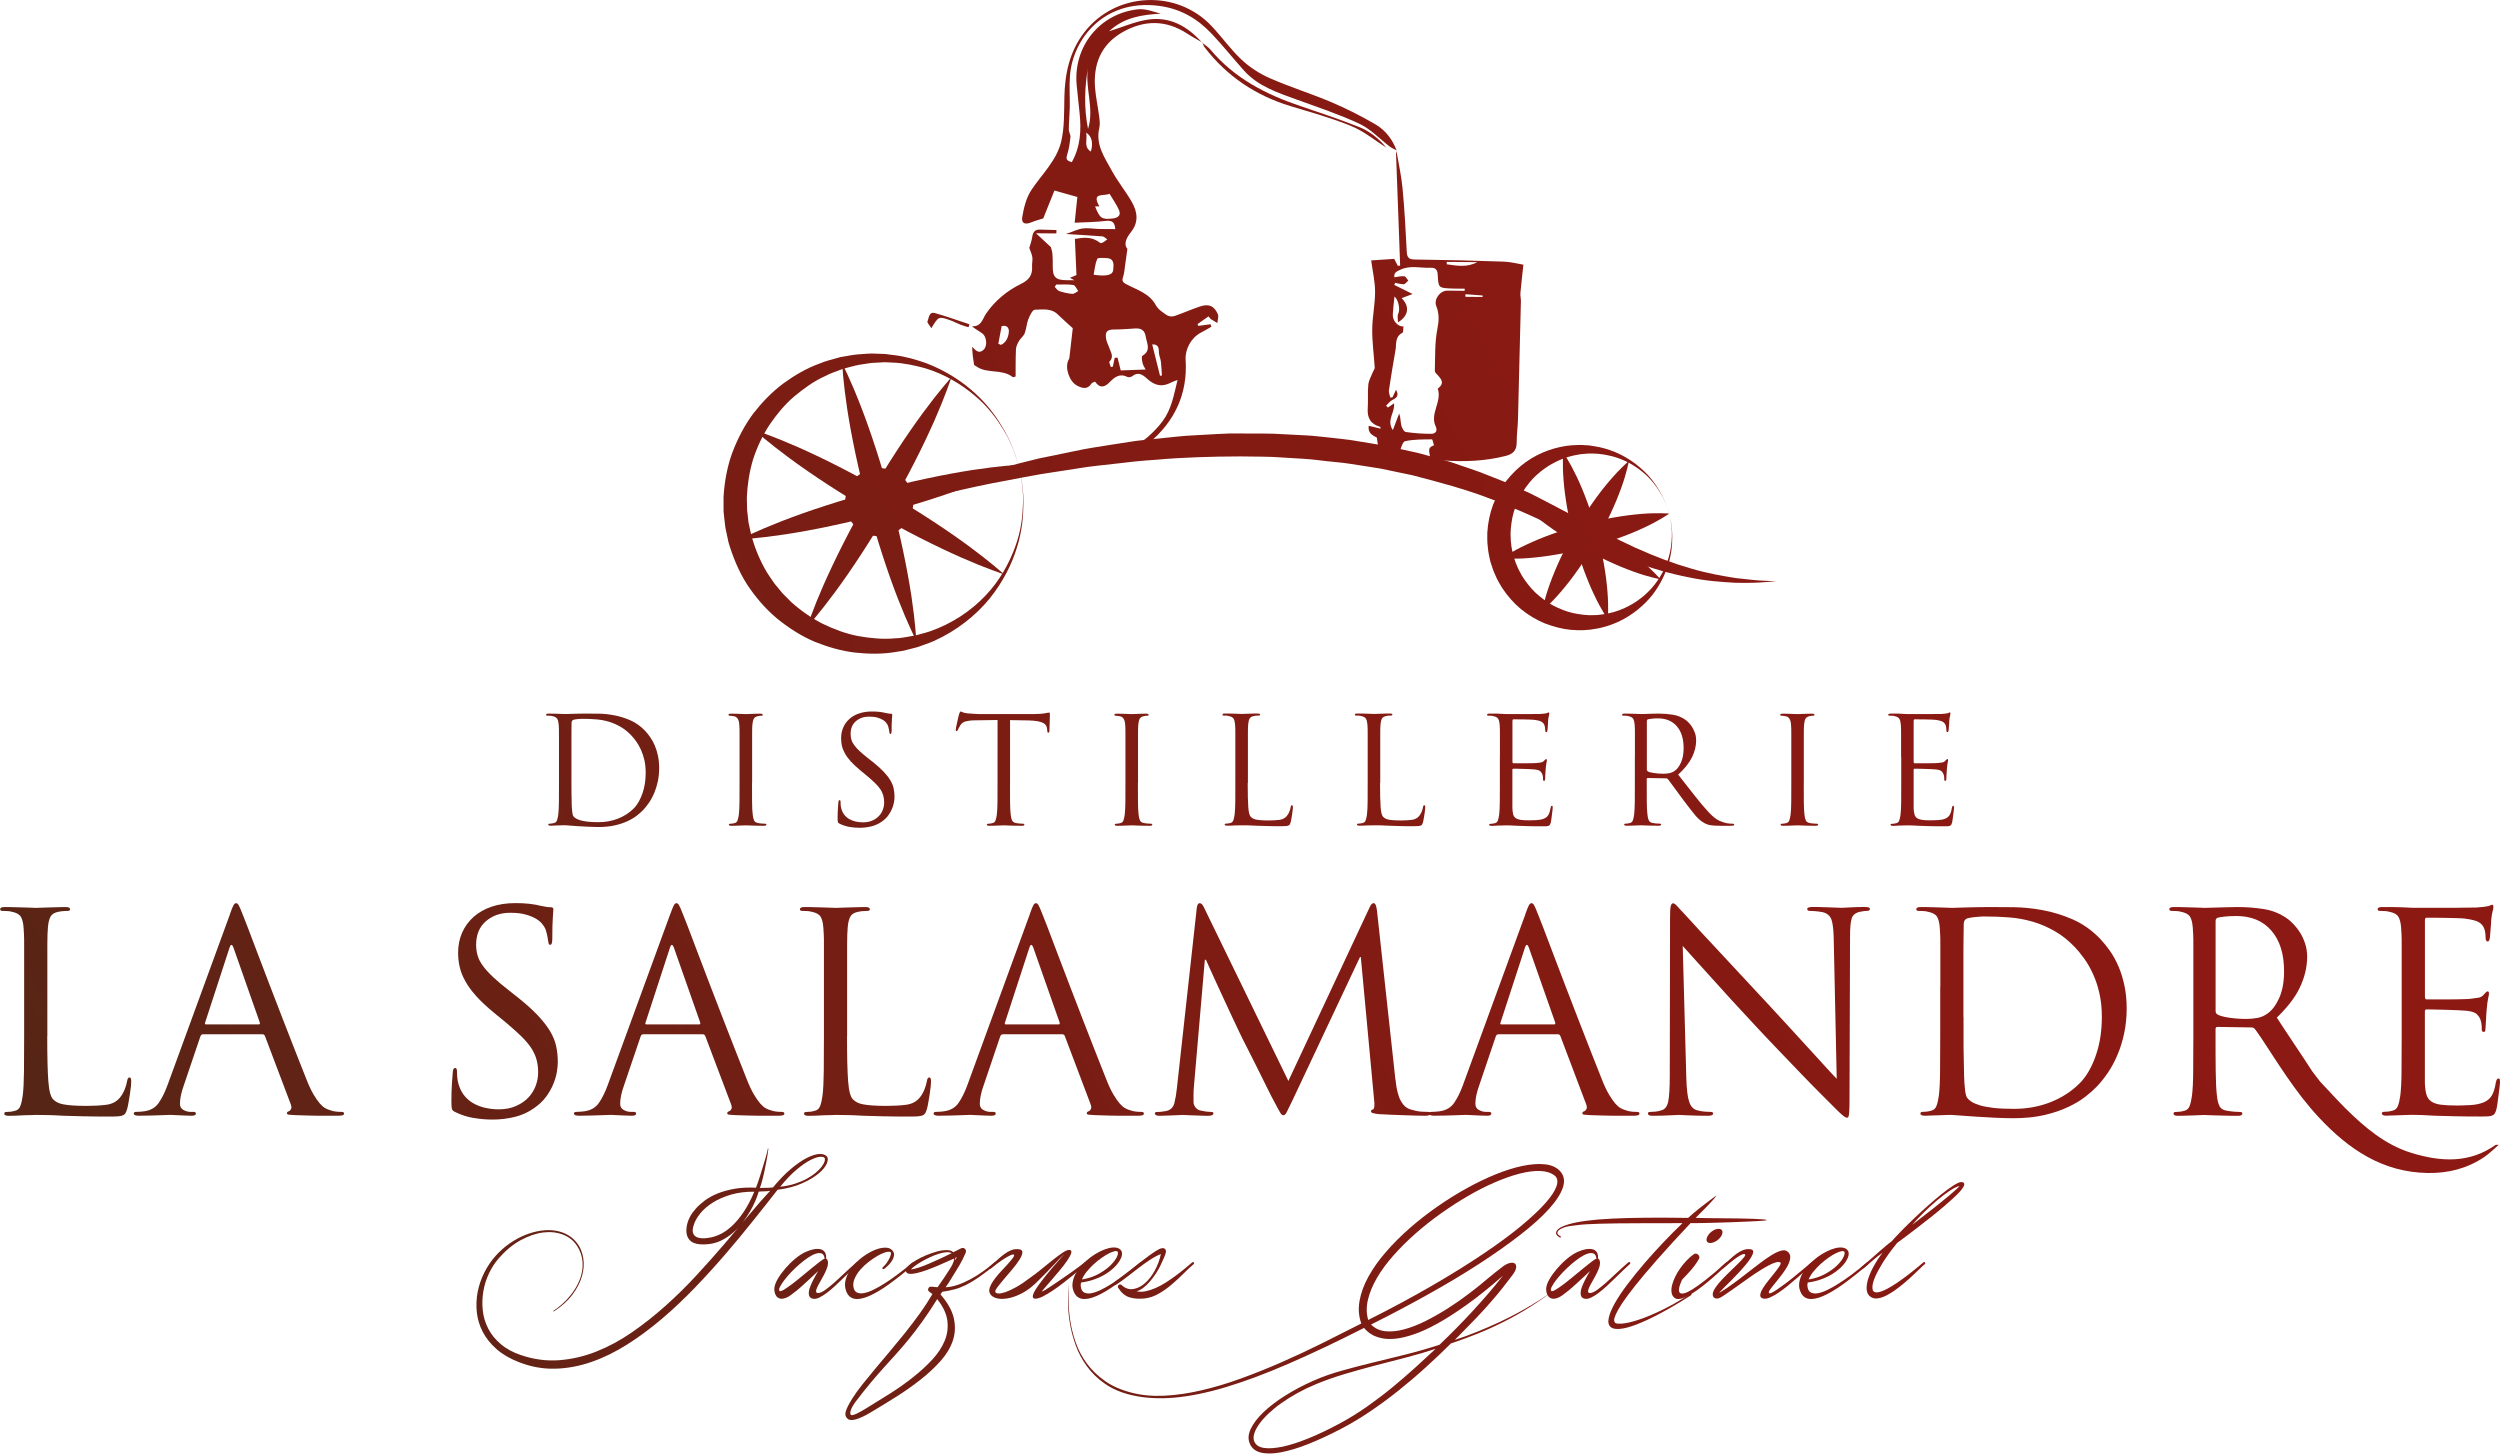 <?xml version="1.0" encoding="UTF-8"?>
<svg xmlns="http://www.w3.org/2000/svg" xmlns:xlink="http://www.w3.org/1999/xlink" id="Calque_2" data-name="Calque 2" viewBox="0 0 473.19 275.12">
  <defs>
    <style>
      .cls-1 {
        fill: url(#linear-gradient);
      }

      .cls-1, .cls-2, .cls-3, .cls-4, .cls-5, .cls-6, .cls-7, .cls-8, .cls-9, .cls-10, .cls-11, .cls-12, .cls-13, .cls-14, .cls-15, .cls-16, .cls-17, .cls-18, .cls-19, .cls-20, .cls-21, .cls-22, .cls-23, .cls-24, .cls-25, .cls-26, .cls-27, .cls-28, .cls-29, .cls-30, .cls-31, .cls-32, .cls-33, .cls-34, .cls-35, .cls-36, .cls-37, .cls-38, .cls-39, .cls-40, .cls-41, .cls-42, .cls-43, .cls-44, .cls-45, .cls-46, .cls-47, .cls-48, .cls-49, .cls-50, .cls-51, .cls-52, .cls-53, .cls-54, .cls-55 {
        stroke-width: 0px;
      }

      .cls-2 {
        fill: url(#linear-gradient-38);
      }

      .cls-3 {
        fill: url(#linear-gradient-33);
      }

      .cls-4 {
        fill: url(#linear-gradient-29);
      }

      .cls-5 {
        fill: url(#linear-gradient-32);
      }

      .cls-6 {
        fill: url(#linear-gradient-30);
      }

      .cls-7 {
        fill: url(#linear-gradient-31);
      }

      .cls-8 {
        fill: url(#linear-gradient-36);
      }

      .cls-9 {
        fill: url(#linear-gradient-39);
      }

      .cls-10 {
        fill: url(#linear-gradient-34);
      }

      .cls-11 {
        fill: url(#linear-gradient-37);
      }

      .cls-12 {
        fill: url(#linear-gradient-35);
      }

      .cls-13 {
        fill: url(#linear-gradient-28);
      }

      .cls-14 {
        fill: url(#linear-gradient-25);
      }

      .cls-15 {
        fill: url(#linear-gradient-11);
      }

      .cls-16 {
        fill: url(#linear-gradient-12);
      }

      .cls-17 {
        fill: url(#linear-gradient-13);
      }

      .cls-18 {
        fill: url(#linear-gradient-10);
      }

      .cls-19 {
        fill: url(#linear-gradient-17);
      }

      .cls-20 {
        fill: url(#linear-gradient-16);
      }

      .cls-21 {
        fill: url(#linear-gradient-19);
      }

      .cls-22 {
        fill: url(#linear-gradient-15);
      }

      .cls-23 {
        fill: url(#linear-gradient-23);
      }

      .cls-24 {
        fill: url(#linear-gradient-21);
      }

      .cls-25 {
        fill: url(#linear-gradient-18);
      }

      .cls-26 {
        fill: url(#linear-gradient-14);
      }

      .cls-27 {
        fill: url(#linear-gradient-22);
      }

      .cls-28 {
        fill: url(#linear-gradient-20);
      }

      .cls-29 {
        fill: url(#linear-gradient-27);
      }

      .cls-30 {
        fill: url(#linear-gradient-24);
      }

      .cls-31 {
        fill: url(#linear-gradient-26);
      }

      .cls-32 {
        fill: url(#linear-gradient-45);
      }

      .cls-33 {
        fill: url(#linear-gradient-46);
      }

      .cls-34 {
        fill: url(#linear-gradient-44);
      }

      .cls-35 {
        fill: url(#linear-gradient-48);
      }

      .cls-36 {
        fill: url(#linear-gradient-49);
      }

      .cls-37 {
        fill: url(#linear-gradient-47);
      }

      .cls-38 {
        fill: url(#linear-gradient-42);
      }

      .cls-39 {
        fill: url(#linear-gradient-43);
      }

      .cls-40 {
        fill: url(#linear-gradient-40);
      }

      .cls-41 {
        fill: url(#linear-gradient-41);
      }

      .cls-42 {
        fill: url(#linear-gradient-55);
      }

      .cls-43 {
        fill: url(#linear-gradient-53);
      }

      .cls-44 {
        fill: url(#linear-gradient-51);
      }

      .cls-45 {
        fill: url(#linear-gradient-52);
      }

      .cls-46 {
        fill: url(#linear-gradient-50);
      }

      .cls-47 {
        fill: url(#linear-gradient-54);
      }

      .cls-48 {
        fill: url(#linear-gradient-4);
      }

      .cls-49 {
        fill: url(#linear-gradient-2);
      }

      .cls-50 {
        fill: url(#linear-gradient-3);
      }

      .cls-51 {
        fill: url(#linear-gradient-8);
      }

      .cls-52 {
        fill: url(#linear-gradient-9);
      }

      .cls-53 {
        fill: url(#linear-gradient-7);
      }

      .cls-54 {
        fill: url(#linear-gradient-5);
      }

      .cls-55 {
        fill: url(#linear-gradient-6);
      }
    </style>
    <linearGradient id="linear-gradient" x1="-42.74" y1="229.77" x2="477.93" y2="-56.11" gradientUnits="userSpaceOnUse">
      <stop offset="0" stop-color="#482916"></stop>
      <stop offset=".12" stop-color="#5b2415"></stop>
      <stop offset=".3" stop-color="#721f14"></stop>
      <stop offset=".49" stop-color="#821b13"></stop>
      <stop offset=".71" stop-color="#8c1913"></stop>
      <stop offset="1" stop-color="#8f1913"></stop>
    </linearGradient>
    <linearGradient id="linear-gradient-2" x1="-35.54" y1="242.88" x2="485.12" y2="-43" xlink:href="#linear-gradient"></linearGradient>
    <linearGradient id="linear-gradient-3" x1="-30.33" y1="252.38" x2="490.34" y2="-33.5" xlink:href="#linear-gradient"></linearGradient>
    <linearGradient id="linear-gradient-4" x1="-24.91" y1="262.24" x2="495.75" y2="-23.64" xlink:href="#linear-gradient"></linearGradient>
    <linearGradient id="linear-gradient-5" x1="-18.63" y1="273.69" x2="502.04" y2="-12.19" xlink:href="#linear-gradient"></linearGradient>
    <linearGradient id="linear-gradient-6" x1="-13.26" y1="283.46" x2="507.41" y2="-2.42" xlink:href="#linear-gradient"></linearGradient>
    <linearGradient id="linear-gradient-7" x1="-7.46" y1="294.03" x2="513.21" y2="8.15" xlink:href="#linear-gradient"></linearGradient>
    <linearGradient id="linear-gradient-8" x1="-1.75" y1="304.43" x2="518.92" y2="18.55" xlink:href="#linear-gradient"></linearGradient>
    <linearGradient id="linear-gradient-9" x1="5.26" y1="317.19" x2="525.93" y2="31.31" xlink:href="#linear-gradient"></linearGradient>
    <linearGradient id="linear-gradient-10" x1="10.57" y1="326.86" x2="531.23" y2="40.98" xlink:href="#linear-gradient"></linearGradient>
    <linearGradient id="linear-gradient-11" x1="15.84" y1="336.47" x2="536.51" y2="50.59" xlink:href="#linear-gradient"></linearGradient>
    <linearGradient id="linear-gradient-12" x1="-46.29" y1="223.31" x2="474.38" y2="-62.57" xlink:href="#linear-gradient"></linearGradient>
    <linearGradient id="linear-gradient-13" x1="-36.51" y1="241.12" x2="484.16" y2="-44.76" xlink:href="#linear-gradient"></linearGradient>
    <linearGradient id="linear-gradient-14" x1="-26.87" y1="258.68" x2="493.8" y2="-27.2" xlink:href="#linear-gradient"></linearGradient>
    <linearGradient id="linear-gradient-15" x1="-17.2" y1="276.28" x2="503.47" y2="-9.59" xlink:href="#linear-gradient"></linearGradient>
    <linearGradient id="linear-gradient-16" x1="-11.22" y1="287.18" x2="509.45" y2="1.3" xlink:href="#linear-gradient"></linearGradient>
    <linearGradient id="linear-gradient-17" x1="-1.44" y1="304.99" x2="519.23" y2="19.11" xlink:href="#linear-gradient"></linearGradient>
    <linearGradient id="linear-gradient-18" x1="8.43" y1="322.97" x2="529.1" y2="37.09" xlink:href="#linear-gradient"></linearGradient>
    <linearGradient id="linear-gradient-19" x1="20.29" y1="344.56" x2="540.95" y2="58.68" xlink:href="#linear-gradient"></linearGradient>
    <linearGradient id="linear-gradient-20" x1="28.08" y1="358.75" x2="548.75" y2="72.88" xlink:href="#linear-gradient"></linearGradient>
    <linearGradient id="linear-gradient-21" x1="38.05" y1="376.9" x2="558.71" y2="91.02" xlink:href="#linear-gradient"></linearGradient>
    <linearGradient id="linear-gradient-22" x1="47.71" y1="394.5" x2="568.37" y2="108.62" xlink:href="#linear-gradient"></linearGradient>
    <linearGradient id="linear-gradient-23" x1="57.79" y1="412.86" x2="578.46" y2="126.98" xlink:href="#linear-gradient"></linearGradient>
    <linearGradient id="linear-gradient-24" x1="61.3" y1="419.26" x2="581.97" y2="133.38" xlink:href="#linear-gradient"></linearGradient>
    <linearGradient id="linear-gradient-25" x1="-62.14" y1="194.43" x2="458.53" y2="-91.44" xlink:href="#linear-gradient"></linearGradient>
    <linearGradient id="linear-gradient-26" x1="-41.91" y1="231.27" x2="478.75" y2="-54.61" xlink:href="#linear-gradient"></linearGradient>
    <linearGradient id="linear-gradient-27" x1="-65.44" y1="188.44" x2="455.23" y2="-97.44" xlink:href="#linear-gradient"></linearGradient>
    <linearGradient id="linear-gradient-28" x1="-62.56" y1="193.68" x2="458.11" y2="-92.2" xlink:href="#linear-gradient"></linearGradient>
    <linearGradient id="linear-gradient-29" x1="-51.27" y1="214.24" x2="469.4" y2="-71.64" xlink:href="#linear-gradient"></linearGradient>
    <linearGradient id="linear-gradient-30" x1="-51.13" y1="214.49" x2="469.54" y2="-71.38" xlink:href="#linear-gradient"></linearGradient>
    <linearGradient id="linear-gradient-31" x1="-51.13" y1="214.49" x2="469.54" y2="-71.38" xlink:href="#linear-gradient"></linearGradient>
    <linearGradient id="linear-gradient-32" x1="-51.13" y1="214.49" x2="469.54" y2="-71.38" xlink:href="#linear-gradient"></linearGradient>
    <linearGradient id="linear-gradient-33" x1="-51.13" y1="214.49" x2="469.54" y2="-71.38" xlink:href="#linear-gradient"></linearGradient>
    <linearGradient id="linear-gradient-34" x1="-51.13" y1="214.49" x2="469.54" y2="-71.38" xlink:href="#linear-gradient"></linearGradient>
    <linearGradient id="linear-gradient-35" x1="-17.6" y1="275.55" x2="503.06" y2="-10.33" xlink:href="#linear-gradient"></linearGradient>
    <linearGradient id="linear-gradient-36" x1="-17.46" y1="275.8" x2="503.2" y2="-10.07" xlink:href="#linear-gradient"></linearGradient>
    <linearGradient id="linear-gradient-37" x1="-17.46" y1="275.81" x2="503.2" y2="-10.07" xlink:href="#linear-gradient"></linearGradient>
    <linearGradient id="linear-gradient-38" x1="-17.46" y1="275.8" x2="503.2" y2="-10.08" xlink:href="#linear-gradient"></linearGradient>
    <linearGradient id="linear-gradient-39" x1="-17.46" y1="275.8" x2="503.2" y2="-10.07" xlink:href="#linear-gradient"></linearGradient>
    <linearGradient id="linear-gradient-40" x1="-17.46" y1="275.8" x2="503.2" y2="-10.07" xlink:href="#linear-gradient"></linearGradient>
    <linearGradient id="linear-gradient-41" x1="-28.2" y1="256.26" x2="492.47" y2="-29.62" xlink:href="#linear-gradient"></linearGradient>
    <linearGradient id="linear-gradient-42" x1="-1.53" y1="304.82" x2="519.13" y2="18.94" xlink:href="#linear-gradient"></linearGradient>
    <linearGradient id="linear-gradient-43" x1="7.64" y1="321.52" x2="528.3" y2="35.64" xlink:href="#linear-gradient"></linearGradient>
    <linearGradient id="linear-gradient-44" x1="10.11" y1="326.02" x2="530.77" y2="40.14" xlink:href="#linear-gradient"></linearGradient>
    <linearGradient id="linear-gradient-45" x1="16.11" y1="336.95" x2="536.78" y2="51.07" xlink:href="#linear-gradient"></linearGradient>
    <linearGradient id="linear-gradient-46" x1="16.93" y1="338.44" x2="537.59" y2="52.56" xlink:href="#linear-gradient"></linearGradient>
    <linearGradient id="linear-gradient-47" x1="20.1" y1="344.22" x2="540.76" y2="58.34" xlink:href="#linear-gradient"></linearGradient>
    <linearGradient id="linear-gradient-48" x1="22.56" y1="348.69" x2="543.22" y2="62.82" xlink:href="#linear-gradient"></linearGradient>
    <linearGradient id="linear-gradient-49" x1="31.4" y1="364.8" x2="552.07" y2="78.92" xlink:href="#linear-gradient"></linearGradient>
    <linearGradient id="linear-gradient-50" x1="41.48" y1="383.15" x2="562.14" y2="97.27" xlink:href="#linear-gradient"></linearGradient>
    <linearGradient id="linear-gradient-51" x1="42.29" y1="384.64" x2="562.96" y2="98.76" xlink:href="#linear-gradient"></linearGradient>
    <linearGradient id="linear-gradient-52" x1="45.65" y1="390.76" x2="566.32" y2="104.88" xlink:href="#linear-gradient"></linearGradient>
    <linearGradient id="linear-gradient-53" x1="48.94" y1="396.75" x2="569.61" y2="110.87" xlink:href="#linear-gradient"></linearGradient>
    <linearGradient id="linear-gradient-54" x1="51.96" y1="402.24" x2="572.62" y2="116.36" xlink:href="#linear-gradient"></linearGradient>
    <linearGradient id="linear-gradient-55" x1="53.45" y1="404.97" x2="574.12" y2="119.09" xlink:href="#linear-gradient"></linearGradient>
  </defs>
  <g id="Calque_1-2" data-name="Calque 1">
    <g>
      <g>
        <path class="cls-1" d="M105.8,143.21v-4.32c0-.43,0-.77-.01-1.02,0-.25-.02-.49-.04-.72-.04-.49-.13-.85-.28-1.1-.15-.24-.46-.41-.93-.51-.11-.04-.27-.06-.46-.07-.2,0-.36-.01-.49-.01-.15,0-.22-.06-.22-.17,0-.15.15-.22.45-.22.32,0,.66,0,1.01.01.35,0,.69.02,1,.03.31,0,.57.02.79.03.21,0,.34.01.38.01.07,0,.24,0,.49-.01.25,0,.55-.02.9-.03.35,0,.72-.02,1.14-.03.41,0,.83-.01,1.26-.01.69,0,1.51,0,2.46.01.94,0,1.93.11,2.96.3,1.03.19,2.05.5,3.06.94,1.01.44,1.94,1.09,2.78,1.95.36.38.7.8,1.02,1.26s.62,1,.87,1.59c.25.59.45,1.24.6,1.95.15.71.22,1.49.22,2.33s-.08,1.71-.25,2.5c-.17.79-.39,1.51-.67,2.18-.28.66-.6,1.27-.97,1.81s-.74,1.02-1.14,1.43c-.3.32-.69.66-1.17,1.04-.48.38-1.06.73-1.75,1.05-.69.33-1.5.6-2.42.81-.92.21-1.98.32-3.17.32-.6,0-1.25-.02-1.95-.06-.7-.04-1.35-.07-1.95-.11-.62-.04-1.14-.07-1.57-.11-.43-.04-.68-.06-.76-.06h-.37c-.21,0-.46,0-.76.03-.28,0-.57,0-.87.03-.3.02-.55.03-.76.03-.3,0-.45-.08-.45-.22,0-.11.08-.17.22-.17.13,0,.27,0,.42-.03.15-.02.29-.05.42-.08.28-.06.47-.22.58-.51.1-.28.18-.63.24-1.04.07-.6.12-1.43.13-2.48,0-1.06.01-2.26.01-3.61v-4.94ZM108.16,146.25v2.13c0,.67,0,1.28.01,1.83,0,.54.02,1,.03,1.38,0,.37.01.63.01.76,0,.17,0,.36.03.58s.04.43.06.63c.02.21.05.39.08.56.04.17.08.29.14.37.09.13.24.26.43.39.2.13.48.25.84.37.37.11.83.2,1.4.27.57.07,1.27.1,2.09.1,1.31,0,2.54-.22,3.69-.67,1.15-.45,2.15-1.1,2.99-1.94.36-.36.67-.79.95-1.29.28-.51.52-1.05.72-1.64.2-.59.34-1.2.44-1.84.09-.64.14-1.28.14-1.94,0-.9-.08-1.71-.25-2.44-.17-.73-.39-1.39-.66-1.98-.27-.59-.57-1.1-.88-1.54-.32-.44-.62-.81-.9-1.11-.66-.69-1.35-1.25-2.08-1.67-.73-.42-1.48-.74-2.25-.97-.77-.22-1.56-.37-2.37-.43-.81-.07-1.64-.1-2.48-.1-.15,0-.31,0-.49.01-.18,0-.36.02-.55.04-.19.02-.35.04-.49.07-.14.03-.24.05-.29.07-.22.09-.34.28-.34.56,0,.24,0,.59-.01,1.04,0,.45-.01.95-.01,1.52v6.91Z"></path>
        <path class="cls-49" d="M142.34,148.16c0,1.35,0,2.55.01,3.61,0,1.06.05,1.89.13,2.48.04.41.12.76.25,1.04.13.28.41.45.84.51.21.04.43.07.69.08.25.02.44.03.58.03.15,0,.22.06.22.17,0,.15-.15.22-.45.22-.39,0-.79,0-1.18-.01-.39,0-.75-.02-1.08-.03s-.6-.02-.81-.03c-.22,0-.34-.01-.38-.01s-.16,0-.38.01c-.22,0-.46.02-.74.03-.28,0-.57.02-.87.03-.3,0-.55.01-.76.01-.3,0-.45-.08-.45-.22,0-.11.08-.17.22-.17.13,0,.27,0,.42-.03.15-.02.29-.05.42-.08.28-.06.47-.22.58-.51.1-.28.18-.63.24-1.04.07-.6.12-1.43.13-2.48,0-1.06.01-2.26.01-3.61v-9.27c0-.43,0-.77-.01-1.02,0-.25-.02-.49-.04-.72-.06-.92-.37-1.44-.95-1.57-.15-.04-.31-.07-.48-.08-.17-.02-.3-.03-.39-.03-.15,0-.22-.06-.22-.17,0-.15.15-.22.45-.22.22,0,.5,0,.81.01.32,0,.62.02.9.03.28,0,.53.02.74.03.21,0,.34.01.38.01s.16,0,.38-.01c.21,0,.46-.02.74-.03.28,0,.57-.02.87-.03.3,0,.55-.01.76-.01.3,0,.45.08.45.22,0,.11-.07.17-.22.17-.09,0-.19,0-.29.01-.1,0-.24.03-.41.07-.38.08-.63.24-.77.49-.14.25-.23.62-.27,1.11-.02.22-.03.46-.04.72,0,.25-.01.59-.01,1.02v9.27Z"></path>
        <path class="cls-50" d="M160.79,156.52c-.64-.11-1.24-.31-1.83-.59-.21-.09-.33-.2-.36-.32-.04-.12-.06-.37-.06-.74,0-.71.02-1.33.06-1.85.04-.52.07-.9.08-1.12.02-.3.09-.45.22-.45s.2.1.2.31c0,.13,0,.29.01.46,0,.18.03.37.07.58.11.52.3.97.56,1.33.26.36.59.66.97.88.38.22.8.39,1.25.49.45.1.91.15,1.38.15.67,0,1.26-.11,1.77-.34.51-.22.92-.51,1.25-.86.33-.35.58-.74.74-1.19.17-.45.25-.9.25-1.35,0-.49-.06-.93-.17-1.33-.11-.4-.29-.8-.55-1.18-.25-.38-.59-.78-1-1.18-.41-.4-.92-.86-1.52-1.36l-1.26-1.04c-.75-.62-1.36-1.19-1.83-1.71-.47-.52-.84-1.03-1.11-1.53-.27-.5-.46-.97-.56-1.43-.1-.46-.15-.93-.15-1.42,0-.75.14-1.43.41-2.05.27-.62.66-1.15,1.16-1.6.51-.45,1.11-.8,1.83-1.04.71-.24,1.52-.37,2.41-.37.54,0,1.02.02,1.45.07.42.05.81.12,1.16.21.26.06.46.09.6.11.14.02.27.03.38.03.19,0,.28.07.28.2,0,.08-.02.35-.06.83-.04.48-.06,1.19-.06,2.15,0,.43-.07.65-.2.65-.09,0-.15-.03-.17-.1s-.04-.15-.06-.27c-.02-.17-.06-.41-.13-.72s-.14-.54-.24-.69c-.04-.08-.12-.2-.25-.37-.13-.17-.33-.34-.6-.51-.27-.17-.62-.31-1.05-.44-.43-.12-.97-.18-1.6-.18-.97,0-1.79.29-2.46.86-.66.57-1,1.37-1,2.4,0,.39.05.76.15,1.11.1.35.29.7.55,1.05.26.36.61.74,1.05,1.15.44.41,1,.88,1.67,1.4l.79.62c.82.66,1.5,1.26,2.04,1.83.53.56.95,1.1,1.26,1.62.31.51.52,1.03.63,1.54s.17,1.05.17,1.61c0,.28-.03.62-.1,1.01s-.19.81-.37,1.24-.42.86-.73,1.28c-.31.42-.71.8-1.19,1.14-.6.43-1.26.73-1.99.91-.73.18-1.48.27-2.25.27-.66,0-1.3-.06-1.94-.17Z"></path>
        <path class="cls-48" d="M191.17,148.16c0,1.35,0,2.55.01,3.61,0,1.06.05,1.89.13,2.48.04.41.12.76.25,1.04.13.28.41.45.84.51.21.04.43.07.69.08s.44.03.58.03c.15,0,.22.06.22.17,0,.15-.15.22-.45.22-.39,0-.79,0-1.18-.01-.39,0-.75-.02-1.08-.03s-.6-.02-.81-.03c-.22,0-.34-.01-.38-.01s-.16,0-.38.01c-.22,0-.46.02-.74.03-.28,0-.57.02-.87.03-.3,0-.55.01-.76.01-.3,0-.45-.08-.45-.22,0-.11.08-.17.22-.17.13,0,.27,0,.42-.03.15-.02.29-.05.42-.08.28-.06.47-.22.58-.51.1-.28.18-.63.24-1.04.07-.6.12-1.43.13-2.48,0-1.06.01-2.26.01-3.61v-11.88l-4.16.06c-.43,0-.8.02-1.11.06s-.58.09-.8.15-.41.15-.56.27c-.15.11-.28.25-.39.42-.15.24-.26.43-.32.55-.07.12-.12.23-.15.32-.08.19-.17.28-.28.28-.09,0-.14-.08-.14-.25,0-.08.03-.26.08-.55s.12-.6.2-.94.14-.65.21-.93c.07-.28.11-.45.13-.51.04-.09.08-.21.13-.34s.1-.2.15-.2c.09,0,.23.05.41.14.18.09.45.16.83.2.41.04.84.07,1.29.1s.76.04.93.04h10.53c.45,0,.84-.01,1.16-.04s.6-.06.83-.1c.21-.04.37-.07.51-.1.13-.03.22-.04.28-.04.07,0,.12.03.13.1,0,.07.01.15.01.24,0,.21,0,.47-.01.79,0,.32-.02.64-.03.96,0,.32-.02.6-.03.86,0,.25-.01.42-.01.49,0,.24-.07.37-.2.37-.07,0-.13-.03-.15-.08-.03-.06-.05-.19-.07-.39l-.03-.31c-.02-.21-.09-.4-.2-.59-.11-.19-.29-.35-.55-.48s-.6-.24-1.04-.32c-.44-.08-1-.13-1.67-.15l-3.54-.06v11.88Z"></path>
        <path class="cls-54" d="M215.38,148.16c0,1.35,0,2.55.01,3.61,0,1.06.05,1.89.13,2.48.04.41.12.76.25,1.04.13.28.41.45.84.51.21.04.43.07.69.08.25.02.44.03.58.03.15,0,.22.06.22.17,0,.15-.15.22-.45.22-.39,0-.79,0-1.18-.01-.39,0-.75-.02-1.08-.03s-.6-.02-.81-.03c-.22,0-.34-.01-.38-.01s-.16,0-.38.01c-.22,0-.46.02-.74.03-.28,0-.57.02-.87.03-.3,0-.55.01-.76.01-.3,0-.45-.08-.45-.22,0-.11.08-.17.22-.17.13,0,.27,0,.42-.03.15-.02.29-.05.42-.08.28-.06.47-.22.58-.51.1-.28.18-.63.24-1.04.07-.6.12-1.43.13-2.48,0-1.06.01-2.26.01-3.61v-9.27c0-.43,0-.77-.01-1.02,0-.25-.02-.49-.04-.72-.06-.92-.37-1.44-.95-1.57-.15-.04-.31-.07-.48-.08-.17-.02-.3-.03-.39-.03-.15,0-.22-.06-.22-.17,0-.15.15-.22.45-.22.22,0,.5,0,.81.01.32,0,.62.02.9.03.28,0,.53.02.74.03.21,0,.34.01.38.01s.16,0,.38-.01c.21,0,.46-.02.74-.03.28,0,.57-.02.87-.03.3,0,.55-.01.76-.01.3,0,.45.08.45.22,0,.11-.07.17-.22.17-.09,0-.19,0-.29.01-.1,0-.24.03-.41.07-.38.08-.63.24-.77.49-.14.25-.23.62-.27,1.11-.02.22-.03.46-.04.72,0,.25-.01.59-.01,1.02v9.27Z"></path>
        <path class="cls-55" d="M236.16,148.21c0,2.06.04,3.58.11,4.58.07.99.24,1.61.51,1.85.11.11.25.21.41.3s.37.15.62.2c.25.05.57.09.96.11.38.03.85.04,1.39.04.75,0,1.42-.04,2.01-.11.59-.08,1.05-.32,1.39-.73.19-.22.35-.5.48-.81s.22-.61.25-.87c.04-.24.12-.37.25-.37.11,0,.17.14.17.42,0,.08,0,.22-.03.45-.02.22-.05.48-.1.76-.05.28-.09.57-.14.86s-.1.54-.15.74c-.06.17-.11.3-.15.39s-.13.17-.24.22c-.11.06-.28.09-.49.11-.22.02-.51.03-.89.03-1.01,0-1.89,0-2.64-.03-.75-.02-1.42-.04-2.02-.06-.6-.04-1.12-.06-1.57-.07s-.88-.01-1.29-.01c-.06,0-.19,0-.41.01s-.46.01-.74.01c-.28.02-.57.03-.86.04-.29,0-.54.01-.74.01-.3,0-.45-.08-.45-.22,0-.11.08-.17.22-.17.13,0,.27,0,.42-.03.15-.02.29-.05.42-.08.28-.06.47-.22.58-.51.1-.28.18-.63.24-1.04.07-.6.12-1.43.13-2.48,0-1.06.01-2.26.01-3.61v-9.27c0-.43,0-.77-.01-1.02,0-.25-.02-.49-.04-.72-.04-.49-.13-.85-.28-1.1-.15-.24-.46-.41-.93-.51-.11-.04-.27-.06-.46-.07-.2,0-.36-.01-.49-.01-.15,0-.22-.06-.22-.17,0-.15.15-.22.45-.22.32,0,.66,0,1.01.01.35,0,.69.02,1,.03.31,0,.57.02.79.03.21,0,.34.01.38.01s.18,0,.42-.01.52-.02.84-.03c.32,0,.64-.02.97-.03.33,0,.59-.01.8-.01.3,0,.45.08.45.22,0,.11-.08.17-.22.17-.09,0-.23,0-.41.01-.18,0-.35.03-.52.07-.41.08-.69.24-.83.49-.14.25-.23.62-.27,1.11-.02.22-.03.46-.04.72,0,.25-.01.59-.01,1.02v9.32Z"></path>
        <path class="cls-53" d="M261.21,148.21c0,2.06.04,3.58.11,4.58.07.99.24,1.61.51,1.85.11.11.25.21.41.3s.37.15.62.2c.25.05.57.09.96.11.38.03.85.04,1.39.04.75,0,1.42-.04,2.01-.11.59-.08,1.05-.32,1.39-.73.19-.22.35-.5.48-.81s.22-.61.25-.87c.04-.24.12-.37.25-.37.11,0,.17.14.17.42,0,.08,0,.22-.03.45-.02.22-.05.48-.1.76-.05.28-.09.57-.14.86s-.1.54-.15.74c-.06.17-.11.3-.15.39s-.13.17-.24.22c-.11.06-.28.09-.49.11-.22.02-.51.03-.89.03-1.01,0-1.89,0-2.64-.03-.75-.02-1.42-.04-2.02-.06-.6-.04-1.12-.06-1.57-.07s-.88-.01-1.29-.01c-.06,0-.19,0-.41.01s-.46.01-.74.01c-.28.02-.57.03-.86.04-.29,0-.54.01-.74.01-.3,0-.45-.08-.45-.22,0-.11.08-.17.22-.17.13,0,.27,0,.42-.03.15-.02.29-.05.42-.08.28-.06.47-.22.58-.51.1-.28.18-.63.24-1.04.07-.6.12-1.43.13-2.48,0-1.06.01-2.26.01-3.61v-9.27c0-.43,0-.77-.01-1.02,0-.25-.02-.49-.04-.72-.04-.49-.13-.85-.28-1.1-.15-.24-.46-.41-.93-.51-.11-.04-.27-.06-.46-.07-.2,0-.36-.01-.49-.01-.15,0-.22-.06-.22-.17,0-.15.15-.22.45-.22.32,0,.66,0,1.01.01.35,0,.69.02,1,.03.31,0,.57.02.79.03.21,0,.34.01.38.01s.18,0,.42-.01.52-.02.84-.03c.32,0,.64-.02.97-.03.33,0,.59-.01.8-.01.3,0,.45.08.45.22,0,.11-.08.17-.22.17-.09,0-.23,0-.41.01-.18,0-.35.03-.52.07-.41.08-.69.24-.83.49-.14.25-.23.62-.27,1.11-.02.22-.03.46-.04.72,0,.25-.01.59-.01,1.02v9.32Z"></path>
        <path class="cls-51" d="M283.9,143.21v-4.32c0-.43,0-.77-.01-1.02,0-.25-.02-.49-.04-.72-.04-.49-.13-.85-.28-1.1-.15-.24-.46-.41-.93-.51-.11-.04-.27-.06-.46-.07-.2,0-.36-.01-.49-.01-.15,0-.22-.06-.22-.17,0-.15.15-.22.45-.22h1.01c.35,0,.69,0,1.01.03l1.15.06h3.03c.77,0,1.48,0,2.15-.01.66,0,1.08-.01,1.25-.01.54-.04.94-.08,1.21-.14.08-.02.14-.05.2-.09.06-.04.12-.06.2-.06s.11.08.11.25c0,.09-.03.24-.08.43-.06.2-.1.49-.14.88,0,.08,0,.2-.01.37,0,.17-.02.35-.04.55-.02.2-.03.38-.04.56,0,.18-.02.3-.04.38-.02.08-.04.15-.07.21-.03.07-.07.1-.13.1-.15,0-.22-.12-.22-.37,0-.09,0-.24-.03-.45s-.07-.39-.14-.56c-.09-.22-.26-.42-.51-.58s-.74-.29-1.49-.38c-.11-.02-.37-.03-.76-.04s-.81-.02-1.24-.03c-.43,0-.83-.01-1.21-.01h-.65c-.11,0-.17.09-.17.28v7.75c0,.19.06.28.17.28h2.11c.51,0,.98,0,1.43-.01s.76-.02.93-.04c.34-.04.61-.08.81-.11.21-.04.37-.13.51-.28.21-.24.35-.36.42-.36.09,0,.14.07.14.22,0,.09-.03.26-.08.51-.06.24-.1.6-.14,1.07-.02.15-.03.31-.04.49,0,.18-.02.36-.03.53s-.02.34-.03.48c0,.14-.01.24-.01.3,0,.11,0,.23-.03.35s-.08.18-.17.18c-.13,0-.2-.09-.2-.25,0-.15,0-.3-.01-.44,0-.14-.04-.3-.1-.49-.06-.21-.18-.41-.37-.6-.19-.2-.55-.32-1.1-.38-.19-.02-.48-.04-.88-.06s-.81-.03-1.24-.04c-.42,0-.81-.02-1.18-.03-.37,0-.6-.01-.72-.01-.13,0-.2.07-.2.2v7.27c.02.49.07.88.15,1.18.08.3.24.53.48.7.23.17.56.28.97.34.41.06.96.08,1.66.08.37,0,.82-.01,1.35-.04.52-.03.97-.12,1.35-.27s.66-.38.84-.69c.19-.31.33-.75.42-1.33.06-.28.14-.42.25-.42.09,0,.14.05.15.14s.01.19.01.28c0,.06-.01.2-.04.44-.03.23-.06.5-.1.79-.04.29-.08.58-.11.86-.04.28-.08.5-.11.65-.06.19-.11.33-.17.42-.06.09-.14.16-.25.21-.11.05-.25.07-.42.08-.17,0-.39.01-.67.01-1.07,0-1.99,0-2.77-.03-.78-.02-1.44-.04-1.98-.06-.54-.04-.99-.06-1.35-.07s-.64-.01-.84-.01h-.37c-.21,0-.46,0-.76.03-.28,0-.57,0-.87.03-.3.02-.55.03-.76.03-.3,0-.45-.08-.45-.22,0-.11.08-.17.22-.17.13,0,.27,0,.42-.03.15-.02.29-.05.42-.08.28-.06.47-.22.58-.51.1-.28.18-.63.24-1.04.07-.6.12-1.43.13-2.48,0-1.06.01-2.26.01-3.61v-4.94Z"></path>
        <path class="cls-52" d="M309.45,143.21v-4.32c0-.43,0-.77-.01-1.02,0-.25-.02-.49-.04-.72-.04-.49-.13-.85-.28-1.1-.15-.24-.46-.41-.93-.51-.11-.04-.27-.06-.46-.07-.2,0-.36-.01-.49-.01-.15,0-.22-.06-.22-.17,0-.15.15-.22.45-.22.32,0,.66,0,1.01.01.35,0,.69.02,1,.03.31,0,.57.02.79.03.21,0,.34.01.38.01.07,0,.25,0,.52-.01.27,0,.58-.02.93-.03.35,0,.69-.02,1.02-.03.34,0,.62-.01.84-.01.9,0,1.79.07,2.68.21.89.14,1.71.48,2.46,1.02.17.13.37.31.59.55.22.23.44.51.63.83s.37.68.51,1.1c.14.41.21.86.21,1.35,0,1.05-.25,2.1-.76,3.16-.51,1.06-1.39,2.17-2.64,3.33,1.16,1.48,2.22,2.83,3.17,4.04.95,1.22,1.84,2.27,2.67,3.15.77.81,1.44,1.33,2.02,1.57.58.24,1.05.39,1.4.45.26.04.49.06.67.07.19,0,.33.01.42.01.17,0,.25.06.25.17,0,.09-.05.15-.14.18s-.27.04-.53.04h-1.99c-.79,0-1.39-.04-1.83-.11-.43-.07-.82-.21-1.18-.42-.6-.32-1.18-.82-1.74-1.5-.56-.68-1.25-1.56-2.05-2.63-.3-.39-.6-.8-.9-1.21-.3-.41-.59-.8-.86-1.18-.27-.37-.52-.72-.76-1.02-.23-.31-.42-.56-.55-.74-.11-.11-.23-.17-.37-.17l-3.45-.06c-.13,0-.2.07-.2.22v.67c0,1.35,0,2.55.01,3.61,0,1.06.05,1.89.13,2.48.04.41.12.76.25,1.04.13.28.41.45.84.51.21.04.43.07.69.08.25.02.44.03.58.03.15,0,.22.06.22.17,0,.15-.15.22-.45.22-.39,0-.79,0-1.18-.01-.39,0-.75-.02-1.08-.03s-.6-.02-.81-.03c-.22,0-.34-.01-.38-.01-.39.02-.73.03-1.01.04-.28,0-.57.02-.87.03-.3,0-.55.01-.76.01-.3,0-.45-.08-.45-.22,0-.11.08-.17.22-.17.13,0,.27,0,.42-.03.15-.02.29-.05.42-.08.28-.06.47-.22.58-.51.1-.28.18-.63.24-1.04.07-.6.12-1.43.13-2.48,0-1.06.01-2.26.01-3.61v-4.94ZM311.7,145.66c0,.15.07.26.2.34.21.13.59.24,1.17.32.57.08,1.17.13,1.78.13.34,0,.69-.03,1.07-.1.37-.06.72-.21,1.04-.43.49-.34.89-.87,1.22-1.62.33-.74.49-1.64.49-2.71,0-1.76-.43-3.14-1.29-4.13-.86-.99-2.05-1.49-3.57-1.49-.43,0-.81.02-1.15.06-.34.04-.58.08-.73.11-.15.06-.22.17-.22.34v9.18Z"></path>
        <path class="cls-18" d="M341.41,148.16c0,1.35,0,2.55.01,3.61,0,1.06.05,1.89.13,2.48.04.41.12.76.25,1.04.13.28.41.45.84.51.21.04.44.07.69.08.25.02.44.03.58.03.15,0,.22.06.22.17,0,.15-.15.22-.45.22-.39,0-.79,0-1.18-.01-.39,0-.75-.02-1.08-.03-.33,0-.6-.02-.81-.03s-.34-.01-.38-.01-.16,0-.38.01-.46.02-.74.03c-.28,0-.57.02-.87.03-.3,0-.55.01-.76.01-.3,0-.45-.08-.45-.22,0-.11.07-.17.22-.17.13,0,.27,0,.42-.03.15-.02.29-.05.42-.08.28-.06.47-.22.58-.51.1-.28.18-.63.24-1.04.08-.6.12-1.43.13-2.48,0-1.06.01-2.26.01-3.61v-9.27c0-.43,0-.77-.01-1.02,0-.25-.02-.49-.04-.72-.06-.92-.38-1.44-.95-1.57-.15-.04-.31-.07-.48-.08-.17-.02-.3-.03-.39-.03-.15,0-.22-.06-.22-.17,0-.15.15-.22.45-.22.22,0,.5,0,.81.01.32,0,.62.02.9.03.28,0,.53.02.74.03s.34.01.38.01.16,0,.38-.01.46-.02.74-.03c.28,0,.57-.02.87-.03.3,0,.55-.01.76-.01.3,0,.45.08.45.22,0,.11-.08.17-.22.17-.09,0-.19,0-.3.01-.1,0-.24.03-.41.07-.37.08-.63.24-.77.49-.14.25-.23.62-.27,1.11-.02.22-.03.46-.04.72,0,.25-.01.59-.01,1.02v9.27Z"></path>
        <path class="cls-15" d="M359.83,143.21v-4.32c0-.43,0-.77-.01-1.02,0-.25-.02-.49-.04-.72-.04-.49-.13-.85-.28-1.1s-.46-.41-.93-.51c-.11-.04-.27-.06-.46-.07-.2,0-.36-.01-.49-.01-.15,0-.22-.06-.22-.17,0-.15.15-.22.45-.22h1.01c.36,0,.69,0,1.01.03l1.15.06h3.03c.77,0,1.48,0,2.15-.01s1.08-.01,1.25-.01c.54-.04.94-.08,1.21-.14.07-.02.14-.05.2-.09.06-.04.12-.06.2-.06s.11.08.11.25c0,.09-.03.24-.08.43-.06.2-.1.49-.14.88,0,.08,0,.2-.01.37,0,.17-.02.35-.04.55-.02.2-.03.38-.04.56,0,.18-.02.3-.04.38-.02.08-.04.15-.07.21s-.07.1-.13.1c-.15,0-.22-.12-.22-.37,0-.09,0-.24-.03-.45-.02-.21-.07-.39-.14-.56-.09-.22-.26-.42-.51-.58-.24-.16-.74-.29-1.49-.38-.11-.02-.36-.03-.76-.04-.39,0-.81-.02-1.23-.03-.43,0-.83-.01-1.21-.01h-.65c-.11,0-.17.09-.17.28v7.75c0,.19.06.28.17.28h2.11c.51,0,.98,0,1.43-.01s.76-.02.93-.04c.34-.04.61-.08.81-.11s.37-.13.51-.28c.21-.24.35-.36.42-.36.09,0,.14.07.14.22,0,.09-.03.26-.08.51-.06.24-.1.6-.14,1.07-.02.15-.03.31-.04.49s-.02.36-.03.53c0,.18-.02.34-.03.48,0,.14-.01.24-.01.3,0,.11,0,.23-.03.35-.02.12-.08.18-.17.18-.13,0-.2-.09-.2-.25,0-.15,0-.3-.01-.44,0-.14-.04-.3-.1-.49-.06-.21-.18-.41-.36-.6-.19-.2-.55-.32-1.1-.38-.19-.02-.48-.04-.89-.06s-.81-.03-1.23-.04c-.42,0-.81-.02-1.18-.03-.37,0-.6-.01-.72-.01-.13,0-.2.07-.2.2v7.27c.02.49.07.88.16,1.18.08.3.24.53.48.7.23.17.56.28.97.34.41.06.96.08,1.66.08.37,0,.82-.01,1.35-.04.52-.03.97-.12,1.35-.27.37-.15.65-.38.84-.69.19-.31.33-.75.42-1.33.06-.28.14-.42.25-.42.09,0,.14.05.15.14,0,.09.01.19.01.28,0,.06-.01.2-.04.44s-.06.5-.1.79c-.04.29-.07.58-.11.86-.04.28-.07.5-.11.65-.06.19-.11.33-.17.42-.06.09-.14.16-.25.21-.11.05-.25.07-.42.08-.17,0-.39.01-.67.01-1.07,0-1.99,0-2.77-.03-.78-.02-1.44-.04-1.98-.06-.54-.04-.99-.06-1.35-.07-.36,0-.64-.01-.84-.01h-.36c-.21,0-.46,0-.76.03-.28,0-.57,0-.87.03-.3.02-.55.03-.76.03-.3,0-.45-.08-.45-.22,0-.11.07-.17.22-.17.13,0,.27,0,.42-.03.15-.02.29-.05.42-.08.28-.06.47-.22.58-.51.1-.28.18-.63.24-1.04.08-.6.12-1.43.13-2.48,0-1.06.01-2.26.01-3.61v-4.94Z"></path>
      </g>
      <g>
        <path class="cls-16" d="M8.94,196.14c0,3.83.07,6.67.21,8.52.14,1.85.45,3,.94,3.45.21.21.46.39.76.55.3.16.68.28,1.15.37s1.06.16,1.78.21c.71.05,1.58.08,2.59.08,1.39,0,2.64-.07,3.74-.21,1.1-.14,1.96-.59,2.59-1.36.35-.42.64-.92.89-1.52.24-.59.4-1.13.47-1.62.07-.45.23-.68.47-.68.21,0,.31.26.31.78,0,.14-.02.42-.05.84-.04.42-.1.89-.18,1.41-.09.52-.17,1.05-.26,1.59s-.18,1-.29,1.38c-.1.31-.2.56-.29.73-.09.17-.23.31-.44.42-.21.1-.51.17-.91.21-.4.03-.95.05-1.65.05-1.88,0-3.52-.02-4.91-.05-1.39-.04-2.65-.07-3.76-.1-1.12-.07-2.09-.11-2.93-.13-.84-.02-1.64-.03-2.4-.03-.1,0-.36,0-.76.03-.4.02-.86.03-1.39.03-.52.03-1.05.06-1.59.08-.54.02-1,.03-1.38.03-.56,0-.84-.14-.84-.42,0-.21.14-.31.42-.31.24,0,.5-.02.78-.05.28-.03.54-.09.78-.16.52-.1.88-.42,1.07-.94.19-.52.34-1.17.44-1.93.14-1.12.22-2.66.24-4.63.02-1.97.03-4.21.03-6.72v-17.25c0-.8,0-1.44-.03-1.91-.02-.47-.04-.91-.08-1.33-.07-.91-.24-1.59-.52-2.04-.28-.45-.85-.77-1.72-.94-.21-.07-.5-.11-.86-.13-.37-.02-.67-.03-.91-.03-.28,0-.42-.1-.42-.31,0-.28.28-.42.84-.42.59,0,1.22,0,1.88.03.66.02,1.28.04,1.86.05.57.02,1.06.04,1.46.05.4.02.64.03.71.03s.33,0,.78-.03c.45-.02.97-.03,1.57-.05.59-.02,1.19-.03,1.8-.05.61-.02,1.11-.03,1.49-.03.56,0,.84.14.84.42,0,.21-.14.31-.42.31-.17,0-.43,0-.76.03-.33.02-.65.06-.97.13-.77.14-1.28.44-1.54.91-.26.47-.43,1.16-.5,2.06-.04.42-.06.86-.08,1.33s-.03,1.11-.03,1.91v17.35Z"></path>
        <path class="cls-17" d="M43.53,172.99c.31-.87.54-1.43.68-1.67.14-.24.3-.37.47-.37s.33.11.47.34c.14.23.37.74.68,1.54.14.31.46,1.13.97,2.46.5,1.32,1.11,2.94,1.83,4.83.71,1.9,1.51,3.98,2.38,6.24s1.73,4.5,2.59,6.72c.85,2.21,1.67,4.31,2.46,6.3.78,1.99,1.44,3.64,1.96,4.96.45,1.15.9,2.09,1.33,2.82.44.73.84,1.31,1.2,1.72.37.42.71.71,1.05.89.33.17.64.3.91.37.38.14.76.23,1.12.26.37.04.69.05.97.05.35,0,.52.1.52.31,0,.17-.1.29-.31.34-.21.05-.45.08-.73.08h-3.08c-.73,0-1.54,0-2.43-.03-.89-.02-1.79-.04-2.69-.08-.49-.03-.87-.06-1.15-.08-.28-.02-.42-.11-.42-.29s.12-.3.37-.37c.17-.07.31-.22.42-.44.1-.23.07-.55-.1-.97l-4.86-12.85c-.1-.21-.26-.31-.47-.31h-11.23c-.24,0-.42.14-.52.42l-3.13,9.25c-.49,1.36-.73,2.53-.73,3.5,0,.52.22.91.65,1.15s.88.37,1.33.37h.52c.35,0,.52.1.52.31,0,.28-.26.42-.78.42-.31,0-.68,0-1.1-.03-.42-.02-.82-.04-1.2-.05-.38-.02-.74-.04-1.07-.05-.33-.02-.57-.03-.71-.03s-.41,0-.81.03c-.4.02-.88.03-1.44.05-.56.02-1.15.03-1.78.05-.63.02-1.25.03-1.88.03-.66,0-.99-.14-.99-.42,0-.21.16-.31.47-.31.17,0,.42,0,.73-.03.31-.02.57-.04.78-.08,1.22-.17,2.13-.71,2.74-1.59.61-.89,1.16-1.99,1.65-3.32l11.86-32.45ZM48.96,193.9c.21,0,.28-.12.21-.37l-4.96-14.11c-.28-.77-.54-.77-.78,0l-4.6,14.11c-.1.24-.05.37.16.37h9.98Z"></path>
        <path class="cls-26" d="M89.62,211.61c-1.18-.21-2.32-.57-3.4-1.1-.38-.17-.61-.37-.68-.6-.07-.23-.1-.69-.1-1.39,0-1.32.03-2.47.1-3.45.07-.97.12-1.67.16-2.09.03-.56.17-.84.42-.84s.37.19.37.57c0,.24,0,.53.03.86s.06.69.13,1.07c.21.98.56,1.8,1.04,2.48.49.68,1.09,1.23,1.8,1.65.71.42,1.49.72,2.33.91.84.19,1.69.29,2.56.29,1.25,0,2.35-.21,3.29-.63.94-.42,1.72-.95,2.33-1.59.61-.64,1.07-1.39,1.39-2.22.31-.84.47-1.67.47-2.51,0-.91-.1-1.73-.31-2.48-.21-.75-.55-1.48-1.02-2.2-.47-.71-1.09-1.44-1.86-2.19-.77-.75-1.71-1.59-2.82-2.53l-2.35-1.93c-1.39-1.15-2.53-2.21-3.4-3.19-.87-.98-1.56-1.92-2.06-2.85-.51-.92-.85-1.81-1.04-2.67-.19-.85-.29-1.73-.29-2.64,0-1.39.25-2.66.76-3.81.51-1.15,1.23-2.14,2.17-2.98.94-.84,2.07-1.48,3.4-1.93,1.32-.45,2.82-.68,4.49-.68,1.01,0,1.91.04,2.69.13.78.09,1.51.22,2.17.39.49.1.86.17,1.12.21.26.04.5.05.71.05.35,0,.52.12.52.37,0,.14-.04.65-.1,1.54-.07.89-.1,2.22-.1,4,0,.8-.12,1.2-.37,1.2-.17,0-.28-.06-.31-.18-.04-.12-.07-.29-.1-.5-.04-.31-.11-.76-.24-1.33-.12-.58-.27-1-.44-1.28-.07-.14-.23-.37-.47-.68-.24-.31-.62-.63-1.12-.94-.51-.31-1.16-.58-1.96-.81-.8-.23-1.8-.34-2.98-.34-1.81,0-3.34.53-4.57,1.59-1.24,1.06-1.86,2.55-1.86,4.47,0,.73.1,1.42.29,2.06.19.65.53,1.3,1.02,1.96.49.66,1.14,1.38,1.96,2.14.82.77,1.86,1.64,3.11,2.61l1.46,1.15c1.53,1.22,2.8,2.35,3.79,3.4s1.78,2.05,2.35,3c.57.96.97,1.92,1.17,2.87.21.96.31,1.96.31,3.01,0,.52-.06,1.15-.18,1.88-.12.73-.35,1.5-.68,2.3-.33.8-.78,1.59-1.36,2.38s-1.32,1.49-2.22,2.12c-1.12.8-2.35,1.37-3.71,1.7-1.36.33-2.75.5-4.18.5-1.22,0-2.42-.1-3.61-.31Z"></path>
        <path class="cls-22" d="M126.88,172.99c.31-.87.54-1.43.68-1.67.14-.24.3-.37.47-.37s.33.11.47.34c.14.23.37.74.68,1.54.14.31.46,1.13.97,2.46.5,1.32,1.11,2.94,1.83,4.83.71,1.9,1.51,3.98,2.38,6.24.87,2.26,1.73,4.5,2.59,6.72.85,2.21,1.67,4.31,2.46,6.3.78,1.99,1.44,3.64,1.96,4.96.45,1.15.9,2.09,1.33,2.82.44.73.84,1.31,1.2,1.72s.71.71,1.04.89c.33.17.64.3.91.37.38.14.76.23,1.12.26.37.04.69.05.97.05.35,0,.52.1.52.31,0,.17-.1.29-.31.34-.21.05-.45.08-.73.08h-3.08c-.73,0-1.54,0-2.43-.03-.89-.02-1.79-.04-2.69-.08-.49-.03-.87-.06-1.15-.08-.28-.02-.42-.11-.42-.29s.12-.3.37-.37c.17-.07.31-.22.42-.44s.07-.55-.1-.97l-4.86-12.85c-.1-.21-.26-.31-.47-.31h-11.24c-.24,0-.42.14-.52.42l-3.14,9.25c-.49,1.36-.73,2.53-.73,3.5,0,.52.22.91.65,1.15.44.24.88.37,1.33.37h.52c.35,0,.52.1.52.31,0,.28-.26.42-.78.42-.31,0-.68,0-1.1-.03-.42-.02-.82-.04-1.2-.05-.38-.02-.74-.04-1.07-.05-.33-.02-.57-.03-.71-.03s-.41,0-.81.03c-.4.02-.88.03-1.44.05-.56.02-1.15.03-1.78.05-.63.02-1.25.03-1.88.03-.66,0-.99-.14-.99-.42,0-.21.16-.31.47-.31.17,0,.42,0,.73-.03.31-.02.57-.04.78-.08,1.22-.17,2.13-.71,2.74-1.59.61-.89,1.16-1.99,1.65-3.32l11.86-32.45ZM132.32,193.9c.21,0,.28-.12.21-.37l-4.96-14.11c-.28-.77-.54-.77-.78,0l-4.6,14.11c-.1.24-.05.37.16.37h9.98Z"></path>
        <path class="cls-20" d="M160.32,196.14c0,3.83.07,6.67.21,8.52.14,1.85.45,3,.94,3.45.21.21.46.39.76.55.3.16.68.28,1.15.37s1.06.16,1.78.21c.71.05,1.58.08,2.59.08,1.39,0,2.64-.07,3.74-.21,1.1-.14,1.96-.59,2.59-1.36.35-.42.64-.92.89-1.52.24-.59.4-1.13.47-1.62.07-.45.23-.68.47-.68.21,0,.31.26.31.78,0,.14-.02.42-.05.84-.04.42-.1.89-.18,1.41-.09.52-.17,1.05-.26,1.59s-.18,1-.29,1.38c-.1.31-.2.56-.29.73-.09.17-.23.31-.44.42-.21.1-.51.17-.91.21-.4.03-.95.05-1.65.05-1.88,0-3.52-.02-4.91-.05-1.39-.04-2.65-.07-3.76-.1-1.12-.07-2.09-.11-2.93-.13-.84-.02-1.64-.03-2.4-.03-.1,0-.36,0-.76.03-.4.02-.86.03-1.39.03-.52.03-1.05.06-1.59.08-.54.02-1,.03-1.38.03-.56,0-.84-.14-.84-.42,0-.21.14-.31.42-.31.24,0,.5-.02.78-.05.28-.03.54-.09.78-.16.52-.1.88-.42,1.07-.94.19-.52.34-1.17.44-1.93.14-1.12.22-2.66.24-4.63.02-1.97.03-4.21.03-6.72v-17.25c0-.8,0-1.44-.03-1.91-.02-.47-.04-.91-.08-1.33-.07-.91-.24-1.59-.52-2.04-.28-.45-.85-.77-1.72-.94-.21-.07-.5-.11-.86-.13-.37-.02-.67-.03-.91-.03-.28,0-.42-.1-.42-.31,0-.28.28-.42.84-.42.59,0,1.22,0,1.88.03.66.02,1.28.04,1.86.05.57.02,1.06.04,1.46.05.4.02.64.03.71.03s.33,0,.78-.03c.45-.02.97-.03,1.57-.05.59-.02,1.19-.03,1.8-.05.61-.02,1.11-.03,1.49-.03.56,0,.84.14.84.42,0,.21-.14.31-.42.31-.17,0-.43,0-.76.03-.33.02-.65.06-.97.13-.77.14-1.28.44-1.54.91-.26.47-.43,1.16-.5,2.06-.04.42-.06.86-.08,1.33s-.03,1.11-.03,1.91v17.35Z"></path>
        <path class="cls-19" d="M194.92,172.99c.31-.87.54-1.43.68-1.67.14-.24.3-.37.47-.37s.33.11.47.34c.14.23.37.74.68,1.54.14.31.46,1.13.97,2.46.5,1.32,1.11,2.94,1.83,4.83.71,1.9,1.51,3.98,2.38,6.24s1.73,4.5,2.59,6.72c.85,2.21,1.67,4.31,2.46,6.3.78,1.99,1.44,3.64,1.96,4.96.45,1.15.9,2.09,1.33,2.82.44.73.84,1.31,1.2,1.72.37.42.71.71,1.05.89.33.17.64.3.91.37.38.14.76.23,1.12.26.37.04.69.05.97.05.35,0,.52.1.52.31,0,.17-.1.29-.31.34-.21.05-.45.08-.73.08h-3.08c-.73,0-1.54,0-2.43-.03-.89-.02-1.79-.04-2.69-.08-.49-.03-.87-.06-1.15-.08-.28-.02-.42-.11-.42-.29s.12-.3.37-.37c.17-.07.31-.22.42-.44.1-.23.07-.55-.1-.97l-4.86-12.85c-.1-.21-.26-.31-.47-.31h-11.23c-.24,0-.42.14-.52.42l-3.13,9.25c-.49,1.36-.73,2.53-.73,3.5,0,.52.22.91.65,1.15.44.24.88.37,1.33.37h.52c.35,0,.52.1.52.31,0,.28-.26.42-.78.42-.31,0-.68,0-1.1-.03-.42-.02-.82-.04-1.2-.05-.38-.02-.74-.04-1.07-.05-.33-.02-.57-.03-.71-.03s-.41,0-.81.03c-.4.02-.88.03-1.44.05-.56.02-1.15.03-1.78.05-.63.02-1.25.03-1.88.03-.66,0-.99-.14-.99-.42,0-.21.16-.31.47-.31.17,0,.42,0,.73-.03.31-.02.57-.04.78-.08,1.22-.17,2.13-.71,2.74-1.59.61-.89,1.16-1.99,1.65-3.32l11.86-32.45ZM200.35,193.9c.21,0,.28-.12.21-.37l-4.96-14.11c-.28-.77-.54-.77-.78,0l-4.6,14.11c-.1.24-.05.37.16.37h9.98Z"></path>
        <path class="cls-25" d="M264.16,204.45c.04.49.1,1.01.21,1.57s.25,1.1.44,1.62c.19.52.46,1,.81,1.44.35.44.8.74,1.36.91.77.24,1.45.38,2.06.42.61.04,1.05.05,1.33.05s.42.09.42.26-.1.3-.31.37c-.21.07-.47.1-.78.1-.28,0-.8,0-1.57-.03-.77-.02-1.6-.04-2.51-.08s-1.79-.07-2.64-.1c-.85-.03-1.52-.07-2.01-.1-.59-.07-.98-.14-1.18-.21-.19-.07-.29-.17-.29-.31,0-.21.12-.33.37-.37.14-.03.23-.24.26-.6.03-.37.02-.79-.05-1.28l-2.51-26.96h-.16l-12.8,27.17c-.56,1.15-.92,1.9-1.1,2.25-.17.35-.38.52-.63.52-.17,0-.37-.16-.57-.5s-.56-.97-1.04-1.91c-.35-.63-.85-1.59-1.49-2.9-.65-1.31-1.3-2.62-1.96-3.95-.66-1.32-1.25-2.5-1.78-3.53-.52-1.03-.82-1.61-.89-1.75-.07-.14-.28-.57-.63-1.31-.35-.73-.77-1.61-1.25-2.64-.49-1.03-1-2.13-1.54-3.32-.54-1.18-1.05-2.3-1.54-3.34-.49-1.04-.91-1.96-1.25-2.74-.35-.78-.58-1.3-.68-1.54h-.21l-2.09,24.25c-.04.42-.05.85-.05,1.31v1.36c0,.38.13.73.39,1.05.26.31.58.51.97.57.45.1.85.17,1.2.21.35.04.61.05.78.05.28,0,.42.09.42.26,0,.31-.31.47-.94.47-.49,0-.99,0-1.52-.03-.52-.02-1.02-.04-1.49-.05-.47-.02-.87-.04-1.2-.05-.33-.02-.55-.03-.65-.03s-.33,0-.68.03c-.35.02-.74.03-1.18.05-.44.02-.88.03-1.33.05-.45.02-.85.03-1.2.03-.59,0-.89-.16-.89-.47,0-.17.17-.26.52-.26.21,0,.43,0,.65-.03.23-.02.53-.06.91-.13.87-.17,1.41-.69,1.62-1.54.21-.85.37-1.78.47-2.8l3.76-34.07c.07-.63.26-.94.57-.94.28,0,.54.26.78.78l15.99,32.87,15.36-32.82c.24-.56.5-.84.78-.84.31,0,.52.47.63,1.41l3.5,32.09Z"></path>
        <path class="cls-21" d="M288.72,172.99c.31-.87.54-1.43.68-1.67.14-.24.3-.37.47-.37s.33.11.47.34c.14.23.37.74.68,1.54.14.31.46,1.13.97,2.46.5,1.32,1.11,2.94,1.83,4.83.71,1.9,1.51,3.98,2.38,6.24.87,2.26,1.73,4.5,2.59,6.72.85,2.21,1.67,4.31,2.46,6.3.78,1.99,1.44,3.64,1.96,4.96.45,1.15.9,2.09,1.33,2.82.44.73.84,1.31,1.2,1.72.37.42.71.71,1.05.89.33.17.64.3.91.37.38.14.76.23,1.12.26.37.04.69.05.97.05.35,0,.52.1.52.31,0,.17-.1.29-.31.34-.21.05-.45.08-.73.08h-3.08c-.73,0-1.54,0-2.43-.03-.89-.02-1.79-.04-2.69-.08-.49-.03-.87-.06-1.15-.08-.28-.02-.42-.11-.42-.29s.12-.3.37-.37c.17-.07.31-.22.42-.44.1-.23.07-.55-.1-.97l-4.86-12.85c-.1-.21-.26-.31-.47-.31h-11.23c-.24,0-.42.14-.52.42l-3.13,9.25c-.49,1.36-.73,2.53-.73,3.5,0,.52.22.91.65,1.15.44.24.88.37,1.33.37h.52c.35,0,.52.1.52.31,0,.28-.26.42-.78.42-.31,0-.68,0-1.1-.03-.42-.02-.82-.04-1.2-.05-.38-.02-.74-.04-1.07-.05-.33-.02-.57-.03-.71-.03s-.41,0-.81.03c-.4.02-.88.03-1.44.05-.56.02-1.15.03-1.78.05-.63.02-1.25.03-1.88.03-.66,0-.99-.14-.99-.42,0-.21.16-.31.47-.31.17,0,.42,0,.73-.03.31-.02.57-.04.78-.08,1.22-.17,2.13-.71,2.74-1.59.61-.89,1.16-1.99,1.65-3.32l11.86-32.45ZM294.15,193.9c.21,0,.28-.12.21-.37l-4.96-14.11c-.28-.77-.54-.77-.78,0l-4.6,14.11c-.1.24-.05.37.16.37h9.98Z"></path>
        <path class="cls-28" d="M319.18,204.09c.03,1.08.1,1.98.18,2.69.09.71.21,1.31.37,1.78.16.47.36.83.6,1.07s.54.42.89.52c.49.14.98.23,1.49.26.5.04.88.05,1.12.05.28,0,.42.1.42.31,0,.28-.31.42-.94.42-1.5,0-2.74-.03-3.71-.08-.98-.05-1.59-.08-1.83-.08s-.85.03-1.8.08c-.96.05-2.03.08-3.21.08-.56,0-.84-.14-.84-.42,0-.21.14-.31.42-.31.21,0,.52-.02.94-.05.42-.03.82-.12,1.2-.26.66-.17,1.09-.73,1.28-1.67.19-.94.29-2.59.29-4.96l.05-29.94c0-1.01.04-1.7.13-2.06.09-.37.24-.55.44-.55s.5.21.86.63c.37.42.69.77.97,1.04.21.21.81.86,1.8,1.96.99,1.1,2.26,2.47,3.79,4.1,1.53,1.64,3.25,3.48,5.15,5.54,1.9,2.06,3.86,4.16,5.88,6.32,1.29,1.39,2.59,2.8,3.89,4.23,1.31,1.43,2.53,2.77,3.68,4.02,1.15,1.25,2.16,2.36,3.03,3.32.87.96,1.52,1.65,1.93,2.06l-.57-26.55c-.04-1.71-.18-2.91-.44-3.61-.26-.7-.79-1.15-1.59-1.36-.49-.1-.98-.17-1.49-.21-.51-.03-.86-.05-1.07-.05-.28,0-.42-.12-.42-.37s.35-.37,1.04-.37c.59,0,1.18,0,1.75.03.57.02,1.11.04,1.62.05.51.02.94.04,1.31.05.37.02.62.03.76.03.28,0,.82-.03,1.62-.08.8-.05,1.74-.08,2.82-.08.63,0,.94.12.94.37s-.19.37-.57.37c-.14,0-.31,0-.5.03-.19.02-.44.06-.76.13-.87.17-1.41.6-1.62,1.28-.21.68-.31,1.8-.31,3.37l-.1,30.62c0,.87,0,1.55-.03,2.04-.02.49-.04.85-.08,1.1-.04.24-.08.4-.13.47-.05.07-.13.1-.23.1s-.24-.04-.39-.13c-.16-.09-.38-.25-.65-.5-.28-.24-.64-.58-1.07-1.02-.44-.44-1-1-1.7-1.7-.14-.14-.67-.67-1.59-1.59-.92-.92-2.05-2.07-3.37-3.45-1.32-1.38-2.75-2.86-4.29-4.47-1.53-1.6-3-3.15-4.39-4.65-1.53-1.64-3.02-3.25-4.47-4.83-1.45-1.58-2.78-3.06-4-4.42-1.22-1.36-2.28-2.53-3.19-3.53-.91-.99-1.57-1.73-1.99-2.22l.68,25.03Z"></path>
        <path class="cls-24" d="M367.26,186.84v-8.05c0-.8,0-1.44-.03-1.91s-.04-.91-.08-1.33c-.07-.91-.24-1.59-.52-2.04-.28-.45-.85-.77-1.73-.94-.21-.07-.5-.11-.86-.13s-.67-.03-.91-.03c-.28,0-.42-.1-.42-.31,0-.28.28-.42.84-.42.59,0,1.22,0,1.88.03.66.02,1.28.04,1.86.05.57.02,1.06.04,1.46.05.4.02.64.03.71.03.14,0,.44,0,.91-.03.47-.02,1.03-.03,1.67-.05.64-.02,1.35-.03,2.12-.05.77-.02,1.55-.03,2.35-.03,1.29,0,2.81,0,4.57.03,1.76.02,3.6.2,5.51.55,1.92.35,3.81.93,5.7,1.75,1.88.82,3.61,2.03,5.17,3.63.66.7,1.3,1.48,1.91,2.35.61.87,1.15,1.86,1.62,2.95.47,1.1.84,2.31,1.12,3.63.28,1.32.42,2.77.42,4.34s-.16,3.19-.47,4.65c-.31,1.46-.73,2.81-1.25,4.05-.52,1.24-1.12,2.36-1.8,3.37s-1.39,1.9-2.12,2.66c-.56.59-1.28,1.24-2.17,1.93-.89.7-1.98,1.35-3.27,1.96-1.29.61-2.79,1.12-4.49,1.52-1.71.4-3.68.6-5.91.6-1.12,0-2.33-.04-3.63-.1-1.31-.07-2.52-.14-3.63-.21-1.15-.07-2.12-.14-2.93-.21-.8-.07-1.27-.1-1.41-.1h-.68c-.38,0-.85.02-1.41.05-.52,0-1.06.02-1.62.05-.56.03-1.03.05-1.41.05-.56,0-.84-.14-.84-.42,0-.21.14-.31.42-.31.24,0,.5-.02.78-.05.28-.03.54-.09.78-.16.52-.1.88-.42,1.07-.94.19-.52.34-1.17.44-1.93.14-1.12.22-2.66.23-4.63.02-1.97.03-4.21.03-6.72v-9.2ZM371.65,192.48v3.97c0,1.25,0,2.39.03,3.4.02,1.01.03,1.86.05,2.56.02.7.03,1.17.03,1.41,0,.31.02.67.05,1.07.03.4.07.79.1,1.18.03.38.09.73.16,1.04.07.31.16.54.26.68.17.24.44.49.81.73.37.24.89.47,1.57.68.68.21,1.55.37,2.61.5,1.06.12,2.36.18,3.89.18,2.44,0,4.73-.42,6.87-1.25,2.14-.84,4-2.04,5.57-3.61.66-.66,1.25-1.46,1.78-2.4.52-.94.97-1.96,1.33-3.06.37-1.1.64-2.24.81-3.42.17-1.18.26-2.39.26-3.61,0-1.67-.16-3.19-.47-4.55s-.72-2.59-1.23-3.68c-.51-1.1-1.05-2.06-1.65-2.87-.59-.82-1.15-1.51-1.67-2.06-1.22-1.29-2.51-2.33-3.87-3.11-1.36-.78-2.75-1.38-4.18-1.8-1.43-.42-2.9-.69-4.42-.81-1.52-.12-3.06-.18-4.63-.18-.28,0-.58,0-.91.03-.33.02-.67.04-1.02.08-.35.04-.65.08-.91.13-.26.05-.44.1-.55.13-.42.17-.63.52-.63,1.05,0,.45,0,1.1-.03,1.93-.02.84-.03,1.78-.03,2.82v12.86Z"></path>
        <path class="cls-27" d="M427.85,196.17c-.44-.57-.78-1.04-1.02-1.39-.21-.21-.44-.31-.68-.31l-6.43-.1c-.24,0-.37.14-.37.42v1.25c0,2.51,0,4.75.03,6.72.02,1.97.1,3.51.23,4.63.07.77.23,1.41.47,1.93.24.52.77.84,1.57.94.38.07.81.12,1.28.16.47.04.83.05,1.07.05.28,0,.42.1.42.31,0,.28-.28.42-.84.42-.73,0-1.46,0-2.2-.03-.73-.02-1.4-.04-2.01-.05-.61-.02-1.12-.04-1.52-.05-.4-.02-.64-.03-.7-.03-.73.03-1.36.06-1.88.08-.52.02-1.06.03-1.62.05-.56.02-1.03.03-1.41.03-.56,0-.84-.14-.84-.42,0-.21.14-.31.42-.31.24,0,.5-.02.78-.05.28-.03.54-.09.78-.16.52-.1.88-.42,1.07-.94.19-.52.34-1.17.44-1.93.14-1.12.22-2.66.23-4.63.02-1.97.03-4.21.03-6.72v-17.25c0-.8,0-1.44-.03-1.91s-.04-.91-.08-1.33c-.07-.91-.24-1.59-.52-2.04-.28-.45-.85-.77-1.73-.94-.21-.07-.5-.11-.86-.13s-.67-.03-.91-.03c-.28,0-.42-.1-.42-.31,0-.28.28-.42.84-.42.59,0,1.22,0,1.88.03.66.02,1.28.04,1.86.05.57.02,1.06.04,1.46.05.4.02.64.03.71.03.14,0,.46,0,.97-.03.5-.02,1.08-.03,1.72-.05.64-.02,1.28-.03,1.91-.05.63-.02,1.15-.03,1.57-.03,1.67,0,3.34.13,4.99.39,1.65.26,3.18.9,4.57,1.91.31.24.68.58,1.1,1.02.42.44.81.95,1.18,1.54.37.59.68,1.27.94,2.04s.39,1.6.39,2.51c0,1.95-.47,3.91-1.41,5.88-.94,1.97-2.58,4.03-4.91,6.19M419.36,191.39c0,.28.12.49.37.63.38.24,1.11.44,2.17.6,1.06.16,2.17.24,3.32.24.63,0,1.29-.06,1.99-.18.7-.12,1.34-.39,1.93-.81.91-.63,1.66-1.63,2.27-3,.61-1.38.91-3.06.91-5.04,0-3.27-.8-5.84-2.4-7.68-1.6-1.85-3.81-2.77-6.64-2.77-.8,0-1.52.04-2.14.1-.63.07-1.08.14-1.36.21-.28.1-.42.31-.42.63v17.09Z"></path>
        <path class="cls-23" d="M454.58,186.84v-8.05c0-.8,0-1.44-.03-1.91s-.04-.91-.08-1.33c-.07-.91-.24-1.59-.52-2.04-.28-.45-.85-.77-1.73-.94-.21-.07-.5-.11-.86-.13s-.67-.03-.91-.03c-.28,0-.42-.1-.42-.31,0-.28.28-.42.84-.42h1.88c.66,0,1.29.02,1.88.05l2.14.1h5.64c1.43,0,2.76,0,4-.03,1.24-.02,2.01-.03,2.33-.03,1.01-.07,1.76-.16,2.25-.26.14-.03.26-.09.37-.16.1-.07.23-.1.37-.1s.21.16.21.47c0,.17-.05.44-.16.81-.1.37-.19.91-.26,1.65,0,.14,0,.37-.03.68-.02.31-.04.65-.08,1.02-.04.37-.06.71-.08,1.04-.02.33-.04.57-.08.71-.04.14-.08.27-.13.39-.05.12-.13.18-.23.18-.28,0-.42-.23-.42-.68,0-.17-.02-.45-.05-.84-.04-.38-.12-.73-.26-1.04-.17-.42-.49-.78-.94-1.07-.45-.3-1.38-.53-2.77-.71-.21-.03-.68-.06-1.41-.08-.73-.02-1.5-.03-2.3-.05-.8-.02-1.55-.03-2.25-.03h-1.2c-.21,0-.31.17-.31.52v14.42c0,.35.1.52.31.52h3.92c.94,0,1.83,0,2.66-.03.84-.02,1.41-.04,1.73-.08.63-.07,1.13-.14,1.52-.21.38-.07.7-.24.94-.52.38-.45.64-.68.78-.68.17,0,.26.14.26.42,0,.17-.05.49-.16.94-.1.45-.19,1.12-.26,1.99-.04.28-.06.58-.08.91-.02.33-.04.66-.05.99-.02.33-.04.63-.05.89-.02.26-.03.44-.03.55,0,.21-.02.43-.05.65-.04.23-.14.34-.31.34-.24,0-.37-.16-.37-.47,0-.28,0-.55-.03-.81-.02-.26-.08-.57-.18-.91-.1-.38-.33-.76-.68-1.12-.35-.37-1.03-.6-2.04-.7-.35-.04-.9-.07-1.65-.1-.75-.03-1.52-.06-2.3-.08-.78-.02-1.52-.03-2.19-.05-.68-.02-1.12-.03-1.33-.03-.24,0-.37.12-.37.37v13.53c.03.91.13,1.64.29,2.2.16.56.45.99.89,1.31.44.31,1.04.52,1.8.63.77.1,1.79.16,3.08.16.7,0,1.53-.03,2.51-.08.98-.05,1.81-.22,2.51-.5.7-.28,1.22-.71,1.57-1.28.35-.57.61-1.4.78-2.48.1-.52.26-.78.47-.78.17,0,.27.09.29.26.02.17.03.35.03.52,0,.1-.03.37-.08.81-.05.44-.11.92-.18,1.46-.07.54-.14,1.07-.21,1.59-.07.52-.14.92-.21,1.2-.1.35-.21.61-.31.78-.1.17-.26.3-.47.39-.21.09-.47.14-.78.16s-.73.03-1.25.03c-1.99,0-3.7-.02-5.15-.05-1.45-.04-2.67-.07-3.68-.1-1.01-.07-1.85-.11-2.51-.13-.66-.02-1.19-.03-1.57-.03h-.68c-.38,0-.85.02-1.41.05-.52,0-1.06.02-1.62.05-.56.03-1.03.05-1.41.05-.56,0-.84-.14-.84-.42,0-.21.14-.31.42-.31.24,0,.5-.02.78-.05.28-.03.54-.09.78-.16.52-.1.88-.42,1.07-.94.19-.52.34-1.17.44-1.93.14-1.12.22-2.66.23-4.63.02-1.97.03-4.21.03-6.72v-9.2Z"></path>
        <path class="cls-30" d="M430.63,192.12c2.31,3.6,4.74,7.12,7.06,10.71l1.45,1.89c1.79,1.89,3.25,3.53,4.8,5.07,3.65,3.6,7.52,6.91,12.53,8.44,5.48,1.67,10.9,2.02,15.91-1.54.05-.04.15,0,.56.01-1.02.87-1.79,1.66-2.69,2.27-3.23,2.2-6.84,3.11-10.73,3.05-8.57-.13-14.98-4.5-20.57-10.47-4.59-4.9-8-10.66-11.69-16.21-.22-.34-.49-.66-.66-1.02"></path>
      </g>
      <g>
        <g>
          <path class="cls-14" d="M264.32,28.45c-.43-.24-.9-.42-1.29-.72-1.89-1.44-3.58-3.29-5.68-4.28-3.83-1.8-7.89-3.14-11.88-4.59-3.63-1.32-7.33-2.51-10.02-5.51-2.05-2.29-3.97-4.7-6.08-6.93-2.75-2.92-5.98-4.82-10.16-5.33-10.29-1.24-16.1,6.28-16.68,13.11-.18,2.04-.01,4.1-.05,6.16-.03,1.39-.17,2.78-.18,4.17,0,.48.36.97.31,1.43-.13,1.14-.28,2.3-.64,3.38-.33,1.01.24,1.13.89,1.36,1.67-2.95,1.81-6.08,1.48-9.28-.18-1.76-.38-3.52-.55-5.28-.69-7.29,4.3-13.57,11.59-14.38,1.39-.15,2.86.41,4.31.83-3.55.19-6.94.69-9.77,3.33,2.51-.78,4.78-1.79,7.16-2.18,4.29-.71,7.69,1.21,10.48,4.36l.04-.04c-.98-.57-1.98-1.1-2.92-1.72-4.03-2.62-8.16-2.57-12.23-.24-4.06,2.32-5.55,6.05-5.18,10.58.15,1.76.53,3.5.76,5.26.1.75.21,1.57.04,2.29-.75,3.19,1.04,5.63,2.41,8.15,1.1,2.02,2.6,3.83,3.74,5.84,1.07,1.88,1.37,3.81-.18,5.74-.79.99-1.44,2.24-.65,3.14-.18,1.29-.31,2.22-.44,3.15-.1.69-.14,1.4-.35,2.05-.22.68-.27,1.03.52,1.46,2.04,1.1,4.42,1.72,5.67,4.03.42.78,1.31,1.35,2.08,1.87.36.24,1.01.3,1.44.15,1.63-.55,3.21-1.27,4.84-1.81,1.66-.55,2.67-.11,3.36,1.47.2.45-.05,1.11-.1,1.67-.42-.25-.84-.49-1.24-.75-.11-.07-.18-.22-.42-.51-.69.48-1.39.97-2.08,1.45.05.12.1.23.14.35.77-.1,1.53-.21,2.3-.31.06.15.12.3.19.46-.66.38-1.32.77-1.99,1.12-1.84.96-3.03,3.12-2.9,5.16.41,6.46-2.09,11.69-6.98,15.77-.93.77-2.3,1.01-3.6,1.28,2.4-1.48,4.52-3.16,6.21-5.43,1.7-2.28,2.13-4.91,2.84-7.81-.55.21-.89.31-1.19.47-1.76.92-3.1.63-4.59-.73-.74-.68-1.66-1.38-2.79-.46-.22.18-.7.26-.93.14-1.42-.73-2.42.04-3.29.94-1,1.03-1.89,1.29-2.83-.05-.27.14-.55.19-.66.36-.78,1.18-1.7.94-2.75.39-1.44-.76-2.35-3.35-1.62-4.81.06-.13.15-.26.17-.39.24-2,.46-4,.65-5.66-1.03-.94-1.96-1.75-2.84-2.61-1.26-1.23-2.87-.91-4.34-.89-.43,0-.96,1.11-1.23,1.79-.34.85-.36,1.82-.69,2.67-.21.54-.78.94-1.08,1.46-.27.47-.54,1.01-.57,1.53-.08,1.7-.06,3.4-.07,5.19-.13.03-.45.19-.57.09-2.03-1.59-4.82-.54-6.87-2.01-.15-.11-.41-.2-.43-.33-.18-1.09-.32-2.19-.35-3.37.7.75,1.35,1.43,2.25.47.65-.7.48-2.39-.3-2.98-.62-.46-1.32-.81-2.01-1.38,1.82.11,2.01-1.39,2.7-2.4,1.69-2.45,3.95-4.32,6.59-5.61,1.54-.75,2.22-1.69,2.11-3.33-.04-.57.13-1.16.05-1.72-.08-.56-.35-1.1-.58-1.77.14-.51.44-1.26.55-2.04.13-.89.46-1.45,1.43-1.43,1.06.02,2.11.06,3.17.09l-.03.64c-1.15-.01-2.29-.02-3.85-.03,1.15,1.07,2.05,1.9,2.81,2.61.11.45.27.86.3,1.29.06.76.07,1.53.06,2.3-.03,2.1.54,2.68,2.66,2.68.38,0,.75,0,1.43.01-.41-.23-.55-.3-.83-.46.44-.18.79-.34,1.23-.52-.1-2.23-.2-4.45-.3-6.84,1.4-.23,2.87-.47,4.29.41.24.15.56.44.74.38.4-.13.74-.45,1.1-.7-.3-.2-.59-.54-.9-.57-2.17-.18-4.36-.29-6.91-.45,1.33-.46,2.22-.93,3.15-1.05.98-.14,2,.06,3.01.09,1.04.03,2.07.02,3.17.03-.1-1.24-.54-1.71-1.83-1.55-1.92.24-3.87.24-5.86.34.19-1.79.34-3.28.51-4.87-1.43-.4-2.73-.77-4.34-1.22-.7,1.73-1.37,3.42-2.12,5.28-.56.18-1.44.4-2.27.74-1.16.49-1.91.21-1.7-1.02.3-1.78.78-3.7,1.77-5.17,1.99-2.97,4.76-5.55,5.6-9.11.63-2.69.54-5.58.6-8.38.09-4.47.99-8.67,3.77-12.28,5.86-7.62,17.43-8.23,24.06-1.23,1.97,2.08,3.64,4.47,5.73,6.42,1.54,1.44,3.42,2.65,5.36,3.5,3.81,1.67,7.81,2.91,11.65,4.54,2.85,1.21,5.64,2.63,8.32,4.19,1.88,1.1,3.22,2.85,4,4.94l.02-.03ZM212.14,70.11c1.41-.05,2.96-.11,4.7-.17-.19-.38-.47-.76-.57-1.18-.11-.47-.25-1.29-.05-1.41,1.71-1,.85-2.34.64-3.64-.19-1.21-.88-1.6-1.98-1.54-1.28.07-2.57.2-3.85.19-1.48-.01-1.91.37-1.66,1.83.09.55.4,1.06.57,1.61.28.86.98,1.7.06,2.64-.13.13.16.67.26,1.03.12-.02.25-.05.37-.07.12-.55.24-1.1.36-1.66.18-.02.35-.04.53-.06.18.72.36,1.45.61,2.44ZM210.01,36.67c-1.01.53-3.53-.38-1.92,2.39h-.82c.91,2.29,1.25,2.52,3.35,2.29.99-.11,1.62-.59,1.17-1.61-.46-1.04-1.15-1.99-1.79-3.07ZM207,52c2.49.36,3.63.07,3.71-.95.08-.97.24-2.13-1.27-2.2-.61-.03-1.64-.11-1.76.15-.39.89-.47,1.93-.68,3.01ZM205.96,12.63c-.69,3.92-.81,7.84-.02,11.76,1.25-3.92-.68-7.84.02-11.76ZM199.91,53.86c-.09.15-.18.3-.27.45.28.27.52.68.86.79.79.26,1.63.46,2.46.52.36.03.75-.34,1.13-.53-.31-.4-.57-1.09-.94-1.15-1.06-.16-2.16-.07-3.24-.08ZM188.96,65.07c.16.07.33.14.49.21,1.02-.46,1.4-1.45,1.5-2.45.07-.77-.39-1.37-1.37-1.09-.21,1.12-.41,2.23-.62,3.33ZM218.08,65.18c.51,2.03.99,3.98,1.48,5.93.12,0,.24-.01.36-.02-.06-.88-.08-1.76-.19-2.64-.07-.6-.38-1.18-.38-1.77,0-.93-.18-1.54-1.26-1.49ZM205.59,25.1c.26,1.39-.54,2.69.88,3.59.47-1.54.24-2.87-.88-3.59Z"></path>
          <path class="cls-31" d="M264.3,28.48c.4,2.39.94,4.76,1.17,7.17.38,4,.59,8.02.8,12.04.06,1.13.46,1.42,1.57,1.43,5.6.07,11.21.2,16.81.4,1.35.05,2.7.42,3.69.58-.21,1.96-.41,3.65-.56,5.34-.05.52.1,1.05.09,1.57-.17,7.43-.35,14.85-.55,22.28-.04,1.51-.26,3.02-.25,4.53,0,1.49-.78,2.15-2.09,2.48-3.95,1-7.95,1.15-11.99.84-.75-.06-1.5-.2-2.35-.32.17-.94-.79-2.07.78-2.52-.13-.4-.27-1.15-.39-1.14-1.71.02-3.45-.01-5.09.35-.5.11-.74,1.4-1.24,2.45-1.15-.01-2.61-.29-3.71-1.45-.29-.3-.24-.92-.4-1.69-.59-.34-1.75-.72-1.52-2.23.75.19,1.47.36,2.23.55-.03-.2-.03-.34-.06-.35-1.82-.5-2.5-1.7-2.36-3.55.11-1.48-.05-2.98.11-4.45.09-.84.58-1.63.9-2.45.1-.26.33-.52.31-.76-.15-2.41-.49-4.83-.47-7.24.02-2.37.54-4.74.54-7.1,0-1.94-.46-3.88-.74-5.95,1.23-.08,2.79-.19,4.36-.29.24.46.47.89.69,1.32.14-.02.29-.04.43-.05-.05-1.43-.1-2.87-.15-4.3-.21-5.6-.42-11.2-.62-16.79,0-.23.07-.47.11-.71,0,0-.02.03-.02.03ZM265.64,61.79c-.06.43,0,1.1-.21,1.21-1.44.74-1.09,2.12-1.3,3.29-.44,2.52-.87,5.05-1.24,7.58-.06.44.17.93.27,1.39.13-.02.27-.04.4-.06.2-.43.41-.85.68-1.43.59,1.11.14,1.53-.67,1.92-.47.23-.82.72-1.22,1.1.12.12.23.23.35.35.31-.22.63-.44,1.15-.8.25,1.73-1.49,3.11-.22,5.07.47-1.25.84-2.2,1.2-3.15.29.75.23,1.51.4,2.23.11.48.49,1.22.83,1.27,1.6.24,3.23.35,4.84.35.71,0,1.28-.46.85-1.38-1.17-2.44,1.22-4.7.39-7.13-.02-.06.18-.2.28-.29.89-.79.44-1.47-.16-2.16-.26-.3-.69-.64-.68-.95.08-2.67-.03-5.4.49-8,.31-1.56.34-2.85-.22-4.28-.51-1.28.73-2.92,2.11-2.91,1.09.01,2.18.02,3.27.03,0-.13,0-.27,0-.4-.81,0-1.62,0-2.43-.03-2.5-.1-2.55-.1-2.67-2.58-.05-1-.43-1.39-1.38-1.35-1.9.09-3.79-.54-5.74.39-.86.41-1.17.59-1.09,1.41.66-.08,1.28-.26,1.88-.19.28.03.5.53.75.81-.28.24-.55.67-.84.69-.54.04-1.09-.16-1.64-.26l-.17.4c1.03.51,2.05,1.02,3.47,1.72-.93.35-1.52.57-2.08.78,1.54,1.52,1.39,3.33-.69,4.58,0-.69-.15-1.25.05-1.63.41-.82.05-2.63-.71-3.26-.11,1.09-.26,2.24-.32,3.4-.06,1.2.96,2.35,2.03,2.26ZM279.61,49.62c-1.92-.02-3.84-.03-5.77-.05,0,.15,0,.31-.01.46,1.92.26,3.83.64,5.78-.41ZM277.38,55.68c0,.17-.01.33-.02.5,1.09,0,2.17.02,3.26.03,0-.09,0-.19.01-.28-1.08-.08-2.16-.16-3.25-.24Z"></path>
          <path class="cls-29" d="M227.55,8.1c.51.42,1.11.76,1.53,1.26,4.52,5.42,10.49,8.5,17.04,10.71,3.72,1.26,7.44,2.51,11.08,3.95,2.09.83,3.85,2.26,5.17,3.91-2.12-1.34-4.2-3.08-6.59-4.06-3.75-1.54-7.69-2.62-11.58-3.8-6.57-2.01-12-5.65-16.19-11.11-.2-.25-.29-.59-.43-.89l-.04.04Z"></path>
          <path class="cls-13" d="M176.29,62.14c-.32-.54-.85-1.07-.74-1.31.29-.64.26-1.89,1.42-1.57,2.2.61,4.35,1.41,6.52,2.12-.06.19-.11.37-.17.56-.49-.15-.99-.27-1.47-.46-.66-.26-1.29-.61-1.97-.85-2.22-.79-2.23-.78-3.61,1.51Z"></path>
        </g>
        <path class="cls-4" d="M192.77,88s.14.65.41,1.88c.06.31.16.65.21,1.03.04.38.09.8.14,1.25.04.45.12.94.15,1.46,0,.52.02,1.08.03,1.66-.01,2.34-.24,5.22-1.23,8.36-.96,3.14-2.64,6.53-5.21,9.71-2.6,3.15-6.16,6.02-10.52,7.98-.54.26-1.11.43-1.68.65l-.86.31-.43.16-.48.13c-1.16.28-2.25.64-3.57.79-2.57.46-5.14.44-7.8.16-2.65-.3-5.27-1.07-7.83-2.1-2.54-1.1-4.91-2.63-7.1-4.42-2.17-1.83-4.05-4.03-5.63-6.44-1.55-2.44-2.65-5.14-3.48-7.91l-.44-2.08c-.16-.62-.24-1.38-.32-2.13-.06-.74-.21-1.51-.18-2.22v-2.17c.17-2.88.69-5.72,1.66-8.39,1.01-2.65,2.31-5.16,3.95-7.38,1.7-2.17,3.59-4.15,5.74-5.73,2.14-1.56,4.42-2.88,6.81-3.74,1.16-.51,2.39-.78,3.57-1.12l.22-.06.11-.03.06-.02.11-.02.43-.07.87-.15c.58-.09,1.13-.22,1.74-.26,1.21-.06,2.41-.24,3.56-.15.58.02,1.15.04,1.71.06.56.06,1.12.14,1.67.21,2.21.25,4.27.87,6.2,1.55,3.82,1.48,6.96,3.58,9.36,5.82,2.42,2.23,4.06,4.61,5.23,6.63.28.51.55,1,.8,1.46.24.46.41.92.6,1.34.18.42.35.8.5,1.16.15.35.23.7.34.99.38,1.2.58,1.83.58,1.83ZM192.77,88s-.21-.64-.6-1.83c-.11-.3-.19-.64-.34-.99-.16-.35-.33-.74-.51-1.15-.19-.41-.37-.87-.61-1.33-.26-.45-.54-.93-.83-1.44-1.22-1.98-2.9-4.33-5.41-6.4-2.47-2.08-5.63-4.05-9.43-5.18-1.9-.51-3.91-.96-6.02-1.05-.53-.02-1.06-.04-1.59-.07-.53.03-1.07.06-1.61.09-1.09,0-2.14.27-3.22.4-.53.08-1.11.27-1.67.4l-.85.22-.43.11c-.07.02.03,0,0,0l-.05.02-.1.04-.2.07c-1.06.41-2.15.74-3.17,1.3-2.1.94-4.01,2.34-5.82,3.84-1.8,1.54-3.33,3.4-4.68,5.39-1.32,2.02-2.35,4.23-3.1,6.55-.7,2.34-1.07,4.77-1.17,7.21l.04,1.84c-.02.63.12,1.18.16,1.77l.09.87c.02.28.13.64.19.96l.4,1.85c.68,2.37,1.63,4.65,2.87,6.76.31.53.68,1.01,1.02,1.53.18.25.33.51.52.75l.59.7c.4.46.74.98,1.19,1.39l1.29,1.3c1.81,1.63,3.81,3.03,5.96,4.13,2.16,1.05,4.42,1.9,6.75,2.34,2.3.41,4.71.65,6.93.43,1.1,0,2.32-.28,3.47-.47l.38-.06.41-.11.81-.22c.54-.16,1.09-.27,1.61-.47,4.2-1.46,7.8-3.91,10.51-6.78,2.73-2.87,4.49-6.16,5.59-9.19,1.14-3.05,1.43-5.92,1.49-8.24,0-.58,0-1.14,0-1.66-.02-.52-.1-1-.14-1.46-.05-.45-.09-.87-.13-1.25-.04-.38-.14-.72-.2-1.03-.26-1.23-.39-1.88-.39-1.88Z"></path>
        <path class="cls-6" d="M159.42,68.84s.41.77,1.03,2.14c.63,1.37,1.48,3.33,2.41,5.72.93,2.38,1.93,5.19,2.91,8.21.49,1.51.98,3.08,1.45,4.68.48,1.6.92,3.23,1.37,4.87.43,1.64.86,3.28,1.24,4.9.4,1.62.75,3.23,1.08,4.78.66,3.11,1.19,6.04,1.58,8.57.38,2.53.63,4.66.76,6.16.14,1.5.17,2.37.17,2.37,0,0-.41-.77-1.03-2.14-.63-1.37-1.48-3.33-2.41-5.71-.93-2.38-1.93-5.19-2.91-8.21-.49-1.51-.98-3.08-1.45-4.69-.48-1.6-.92-3.24-1.37-4.87-.43-1.64-.86-3.28-1.24-4.91-.39-1.62-.75-3.23-1.08-4.78-.66-3.11-1.19-6.04-1.58-8.57-.38-2.53-.63-4.66-.76-6.16-.14-1.5-.17-2.37-.17-2.37Z"></path>
        <path class="cls-7" d="M140.09,102.09s.77-.41,2.15-1.04c1.37-.63,3.35-1.48,5.75-2.42,2.4-.93,5.21-1.94,8.26-2.92,1.52-.49,3.1-.99,4.71-1.46,1.61-.48,3.25-.93,4.89-1.38,1.65-.43,3.3-.86,4.93-1.25,1.63-.4,3.24-.76,4.81-1.09,3.13-.67,6.07-1.2,8.61-1.59,2.54-.38,4.68-.63,6.19-.77,1.51-.14,2.38-.17,2.38-.17,0,0-.77.41-2.15,1.04-1.37.63-3.35,1.48-5.75,2.42-2.4.93-5.21,1.94-8.26,2.92-1.52.49-3.1.99-4.71,1.45-1.61.48-3.25.93-4.9,1.38-1.65.43-3.3.86-4.93,1.25-1.63.4-3.24.76-4.81,1.09-3.13.67-6.07,1.2-8.61,1.59-2.54.38-4.68.63-6.19.77-1.5.14-2.38.18-2.38.18Z"></path>
        <path class="cls-5" d="M152.78,118.65s.26-.84.79-2.25c.52-1.42,1.32-3.42,2.35-5.77,1.04-2.35,2.32-5.06,3.77-7.91.73-1.43,1.49-2.89,2.3-4.36.8-1.48,1.64-2.96,2.48-4.44.86-1.47,1.72-2.94,2.6-4.37.87-1.44,1.76-2.83,2.63-4.17,1.74-2.68,3.45-5.14,4.97-7.21,1.53-2.07,2.86-3.76,3.83-4.92.96-1.16,1.56-1.8,1.56-1.8,0,0-.26.84-.79,2.25-.52,1.42-1.32,3.42-2.35,5.78-1.04,2.35-2.31,5.06-3.77,7.91-.73,1.42-1.49,2.89-2.3,4.36-.8,1.48-1.65,2.95-2.49,4.44-.86,1.47-1.72,2.94-2.61,4.37-.87,1.43-1.76,2.83-2.63,4.17-1.74,2.68-3.45,5.14-4.97,7.21-1.53,2.07-2.86,3.76-3.83,4.92-.96,1.17-1.56,1.81-1.56,1.81Z"></path>
        <path class="cls-3" d="M190.02,108.69s-.84-.26-2.25-.79c-1.42-.52-3.42-1.32-5.77-2.35-2.35-1.04-5.06-2.32-7.91-3.77-1.43-.73-2.89-1.49-4.36-2.3-1.48-.8-2.96-1.64-4.44-2.48-1.47-.86-2.94-1.72-4.37-2.6-1.44-.87-2.83-1.76-4.17-2.63-2.68-1.74-5.14-3.45-7.21-4.97-2.07-1.53-3.76-2.86-4.92-3.83-1.16-.96-1.8-1.56-1.8-1.56,0,0,.84.26,2.25.79,1.42.52,3.42,1.32,5.78,2.35,2.35,1.04,5.06,2.31,7.91,3.77,1.42.73,2.89,1.49,4.36,2.3,1.48.8,2.95,1.65,4.44,2.49,1.47.86,2.94,1.72,4.37,2.61,1.43.87,2.83,1.76,4.17,2.63,2.68,1.74,5.14,3.45,7.21,4.97,2.07,1.53,3.76,2.86,4.92,3.83,1.17.96,1.81,1.56,1.81,1.56Z"></path>
        <circle class="cls-10" cx="166.42" cy="95.05" r="6.45"></circle>
        <path class="cls-12" d="M315.94,97.21s.09.39.25,1.13c.1.37.16.83.21,1.37.03.27.08.56.09.88,0,.31.02.65.03,1,0,1.41-.12,3.14-.7,5.04-.56,1.9-1.52,3.97-3.04,5.95-1.54,1.95-3.67,3.76-6.32,5.04-.33.17-.68.28-1.02.43-.37.13-.65.29-1.1.4-.7.19-1.33.42-2.17.54-1.61.33-3.19.36-4.86.22-1.65-.16-3.3-.6-4.92-1.22-1.6-.66-3.12-1.58-4.51-2.7-1.38-1.14-2.57-2.52-3.58-4.04-.47-.78-.94-1.56-1.28-2.41-.19-.42-.38-.83-.51-1.27l-.21-.65-.11-.33-.05-.16-.03-.08v-.04c-.03-.06,0,.08-.05-.15-.16-.82-.36-1.48-.44-2.52-.14-.98-.12-1.88-.11-2.79.11-1.82.46-3.61,1.08-5.28.64-1.67,1.5-3.22,2.55-4.6,1.09-1.34,2.3-2.55,3.66-3.51,2.69-1.93,5.86-2.95,8.69-3.18.76-.02,1.51-.11,2.21-.04.35.02.7.04,1.05.06.34.05.68.11,1.02.16,1.35.19,2.6.59,3.76,1.03,2.31.95,4.17,2.28,5.6,3.64,1.45,1.36,2.42,2.8,3.12,4.02.17.31.33.6.48.88.14.28.25.56.36.81.22.5.4.93.5,1.3.23.72.35,1.1.35,1.1ZM315.94,97.21s-.13-.38-.36-1.1c-.1-.36-.29-.79-.52-1.29-.12-.25-.22-.52-.37-.8-.16-.27-.33-.56-.5-.86-.74-1.19-1.76-2.58-3.28-3.81-1.49-1.24-3.42-2.36-5.69-2.97-1.14-.28-2.34-.51-3.59-.53-.31,0-.62,0-.94-.01-.31.03-.63.05-.95.08-.65.02-1.24.2-1.86.29-2.63.59-5.04,1.87-7.06,3.72-1.01.91-1.86,2.01-2.6,3.17-.73,1.17-1.26,2.46-1.69,3.77-.38,1.33-.57,2.71-.62,4.1.03.69.02,1.4.12,2.01.01.57.27,1.46.42,2.22-.05-.21,0-.04-.02-.08v.03s.03.06.03.06l.04.12.08.25.16.5c.09.34.23.65.37.97.25.65.6,1.25.92,1.86.73,1.18,1.58,2.28,2.58,3.25,1.02.94,2.13,1.77,3.34,2.44,1.22.63,2.5,1.16,3.84,1.45,1.31.27,2.73.46,3.99.38.61.02,1.37-.13,2.07-.22.25-.01.62-.14.93-.2.32-.08.65-.14.95-.25,2.49-.77,4.67-2.17,6.32-3.83,1.66-1.67,2.77-3.6,3.45-5.42.7-1.82.89-3.54.94-4.94,0-.35,0-.68,0-1-.01-.31-.06-.6-.08-.88-.05-.54-.1-1.01-.19-1.37-.15-.74-.23-1.13-.23-1.13Z"></path>
        <path class="cls-8" d="M295.89,85.69s.32.44.79,1.24c.48.79,1.11,1.94,1.78,3.35.67,1.4,1.36,3.06,2.02,4.87.33.9.65,1.84.94,2.8.31.96.58,1.94.85,2.92.25.99.51,1.97.72,2.95.23.98.41,1.95.58,2.89.34,1.89.56,3.67.68,5.22.13,1.55.15,2.86.13,3.79-.01.93-.07,1.47-.07,1.47,0,0-.32-.44-.79-1.24-.48-.79-1.12-1.94-1.78-3.35-.67-1.4-1.36-3.06-2.02-4.87-.32-.9-.65-1.84-.94-2.8-.31-.96-.57-1.94-.85-2.92-.25-.99-.51-1.97-.72-2.96-.22-.98-.41-1.95-.58-2.89-.33-1.89-.56-3.67-.68-5.22-.13-1.55-.15-2.86-.13-3.79.01-.93.07-1.47.07-1.47Z"></path>
        <path class="cls-11" d="M284.27,105.67s.44-.32,1.25-.79c.8-.48,1.95-1.12,3.37-1.78,1.41-.67,3.08-1.37,4.89-2.02.91-.33,1.85-.65,2.81-.95.96-.31,1.95-.58,2.93-.86.99-.25,1.98-.51,2.97-.73.98-.23,1.96-.41,2.91-.58,1.9-.34,3.69-.56,5.25-.69,1.56-.13,2.87-.15,3.81-.13.93.01,1.48.07,1.48.07,0,0-.44.32-1.24.8-.8.48-1.95,1.12-3.37,1.79-1.41.67-3.08,1.37-4.89,2.02-.91.33-1.85.65-2.81.95-.96.31-1.95.58-2.94.85-.99.25-1.98.51-2.97.72-.98.22-1.96.41-2.91.58-1.9.34-3.69.56-5.25.69-1.56.13-2.87.15-3.81.13-.93-.01-1.48-.07-1.48-.07Z"></path>
        <path class="cls-2" d="M291.9,115.63s.09-.54.32-1.44c.22-.91.59-2.17,1.12-3.64.53-1.47,1.21-3.15,2.03-4.89.41-.87.85-1.77,1.32-2.66.46-.9.97-1.79,1.47-2.68.52-.88,1.04-1.77,1.59-2.61.53-.86,1.09-1.68,1.64-2.47,1.1-1.58,2.21-3.01,3.23-4.2,1.01-1.19,1.93-2.14,2.6-2.79.67-.65,1.09-1,1.09-1,0,0-.09.54-.32,1.44-.22.91-.59,2.17-1.12,3.64-.53,1.47-1.21,3.15-2.03,4.89-.41.87-.84,1.77-1.32,2.66-.46.9-.97,1.79-1.47,2.68-.52.88-1.04,1.76-1.59,2.61-.54.85-1.09,1.68-1.65,2.47-1.1,1.58-2.21,3.01-3.23,4.2-1.01,1.19-1.92,2.14-2.6,2.79-.67.65-1.09,1-1.09,1Z"></path>
        <path class="cls-9" d="M314.28,109.64s-.54-.09-1.44-.32c-.91-.22-2.17-.59-3.64-1.12-1.47-.53-3.15-1.21-4.89-2.03-.87-.41-1.77-.85-2.66-1.32-.9-.46-1.79-.97-2.68-1.47-.88-.52-1.77-1.04-2.61-1.59-.86-.53-1.68-1.09-2.47-1.64-1.58-1.1-3.01-2.21-4.2-3.23-1.19-1.01-2.14-1.93-2.79-2.6-.65-.67-1-1.09-1-1.09,0,0,.54.09,1.44.32.91.22,2.17.59,3.64,1.12,1.47.52,3.15,1.21,4.89,2.03.87.41,1.77.84,2.66,1.32.9.46,1.79.97,2.68,1.47.88.52,1.76,1.04,2.61,1.59.85.54,1.68,1.09,2.47,1.65,1.58,1.1,3.01,2.21,4.2,3.23,1.19,1.01,2.14,1.92,2.79,2.6.65.66,1,1.09,1,1.09Z"></path>
        <circle class="cls-40" cx="300.1" cy="101.44" r="3.88"></circle>
        <path class="cls-41" d="M163.56,97.12s.65-.25,1.88-.71c1.23-.45,3.02-1.15,5.32-1.98,1.15-.42,2.42-.88,3.81-1.38,1.4-.47,2.93-.93,4.56-1.44,1.63-.51,3.37-1.05,5.2-1.62.91-.3,1.86-.55,2.84-.8.97-.25,1.97-.51,2.99-.77,2.04-.51,4.16-1.1,6.37-1.62,2.23-.46,4.53-.93,6.89-1.42,2.36-.53,4.82-.86,7.33-1.27,1.26-.2,2.53-.39,3.81-.59,1.28-.19,2.59-.28,3.91-.43,2.63-.25,5.3-.62,8.02-.72,1.36-.08,2.73-.15,4.11-.23.69-.03,1.38-.06,2.07-.09h2.08c2.78.03,5.59-.06,8.41.15,1.41.07,2.82.15,4.23.22,1.41.07,2.82.27,4.23.4,1.41.17,2.82.29,4.22.5,1.4.23,2.8.46,4.19.69l2.09.35,2.07.45c1.38.3,2.75.6,4.11.9,2.69.77,5.4,1.38,7.98,2.33,1.3.45,2.6.86,3.86,1.33,1.26.5,2.51.99,3.75,1.48,1.25.46,2.43,1.06,3.63,1.58.6.27,1.19.54,1.78.8.62.29,1.15.57,1.72.86,2.26,1.13,4.47,2.34,6.57,3.47,4.22,2.27,8.18,4.4,11.94,6.11,3.76,1.7,7.31,3.01,10.54,3.94,3.22.95,6.12,1.43,8.52,1.81,2.41.28,4.32.49,5.62.51,1.31.06,2.01.09,2.01.09,0,0-.7.05-2,.15-1.31.13-3.24.19-5.7.14-2.45-.14-5.47-.31-8.85-1.03-3.39-.66-7.16-1.7-11.13-3.22-3.98-1.49-8.15-3.4-12.47-5.5-2.18-1.04-4.34-2.09-6.64-3.11-1.16-.53-2.28-.99-3.46-1.48-1.17-.47-2.32-1.02-3.54-1.43-4.79-1.88-9.93-3.25-15.15-4.6-1.32-.28-2.65-.55-3.98-.83l-2-.42-2.02-.32c-1.35-.21-2.7-.42-4.06-.63-1.36-.2-2.73-.29-4.09-.45-1.37-.14-2.72-.35-4.1-.43-1.37-.08-2.74-.17-4.11-.25-2.73-.23-5.47-.16-8.17-.22-5.42.02-10.77.17-15.93.63-1.29.11-2.57.17-3.84.31-1.27.15-2.52.29-3.76.43-2.48.29-4.92.5-7.26.91-2.36.36-4.65.72-6.86,1.06-2.21.37-4.34.81-6.39,1.19-4.11.73-7.82,1.59-11.14,2.33-1.66.37-3.21.71-4.64,1.03-1.43.36-2.74.69-3.93,1-2.37.61-4.24,1.04-5.51,1.36-1.27.31-1.95.47-1.95.47Z"></path>
      </g>
      <g>
        <path class="cls-38" d="M145.44,217.43c-.09.74-.21,1.5-.36,2.29-.15.79-.3,1.52-.45,2.22-.15.69-.3,1.3-.45,1.82-.15.52-.27.89-.36,1.09.54-.02,1-.03,1.37-.03.38,0,.74-.03,1.1-.06,1.19-1.43,2.33-2.61,3.43-3.53,1.1-.92,2.11-1.62,3.03-2.08.92-.46,1.7-.7,2.36-.73.65-.02,1.12.13,1.4.47.25.31.23.77-.03,1.37-.27.61-.79,1.24-1.57,1.88-.78.65-1.81,1.26-3.11,1.84-1.29.58-2.83.98-4.62,1.21-1.43,1.83-2.98,3.8-4.66,5.89-1.67,2.1-3.43,4.22-5.28,6.37-1.85,2.15-3.78,4.27-5.79,6.35-2.01,2.09-4.08,4.04-6.21,5.85-2.13,1.81-4.31,3.42-6.54,4.83-2.23,1.41-4.47,2.51-6.75,3.3-2.27.79-4.56,1.22-6.87,1.28-2.31.06-4.6-.35-6.88-1.25-1.71-.66-3.12-1.49-4.24-2.48-1.12-.99-1.98-2.08-2.59-3.25-.61-1.17-.98-2.4-1.12-3.7-.14-1.29-.08-2.58.16-3.85.25-1.27.67-2.5,1.26-3.67s1.31-2.24,2.16-3.18c.79-.88,1.65-1.64,2.59-2.3.94-.65,1.9-1.19,2.89-1.59s1.98-.69,2.97-.84,1.94-.16,2.83-.02c.89.14,1.71.43,2.46.87.75.44,1.37,1.04,1.88,1.79.48.72.8,1.6.96,2.63.16,1.03.08,2.13-.24,3.28-.32,1.16-.92,2.32-1.78,3.49-.86,1.17-2.06,2.26-3.6,3.26l-.07-.12c1.2-.8,2.23-1.71,3.08-2.74.86-1.02,1.5-2.08,1.93-3.18.43-1.09.61-2.2.54-3.3-.07-1.11-.43-2.16-1.07-3.14-.65-.97-1.54-1.67-2.67-2.1-1.13-.43-2.38-.56-3.74-.39-1.36.17-2.78.66-4.25,1.46-1.47.8-2.85,1.95-4.15,3.44-.72.83-1.34,1.79-1.85,2.87s-.86,2.21-1.06,3.4c-.2,1.19-.23,2.38-.1,3.59.13,1.21.47,2.35,1.03,3.43.55,1.08,1.34,2.06,2.37,2.93,1.02.88,2.31,1.58,3.87,2.1,2.43.82,4.84,1.13,7.22.95,2.38-.19,4.72-.73,7.01-1.64s4.54-2.12,6.72-3.63c2.19-1.51,4.3-3.18,6.35-5.01,2.05-1.83,4.01-3.76,5.88-5.79,1.87-2.03,3.64-4.01,5.31-5.96,1.67-1.95,3.23-3.79,4.68-5.53,1.45-1.74,2.76-3.24,3.95-4.5-.35.06-.72.1-1.11.1-.39,0-.74.03-1.06.06-.14.49-.35,1.07-.62,1.73-.28.66-.62,1.34-1.03,2.04-.41.7-.88,1.4-1.41,2.09s-1.12,1.33-1.78,1.89c-.65.57-1.36,1.05-2.13,1.44-.76.39-1.57.63-2.44.73-1.79.2-3-.05-3.64-.74-.64-.69-.8-1.72-.47-3.1.08-.37.25-.8.51-1.31.26-.5.63-1.02,1.1-1.55s1.05-1.05,1.73-1.56c.69-.51,1.5-.95,2.44-1.33.94-.38,2.01-.67,3.2-.88,1.19-.21,2.54-.27,4.03-.2.08-.19.19-.48.33-.89.15-.41.3-.87.46-1.39s.33-1.06.5-1.62c.17-.56.33-1.09.47-1.57.15-.48.26-.9.35-1.26.08-.35.13-.58.13-.69l.12.02ZM131.27,231.98c-.15.51-.2.92-.13,1.23.07.31.2.55.39.72.19.17.42.29.69.35.27.06.53.1.79.1.26,0,.47,0,.66-.03.18-.03.3-.05.35-.05.8-.09,1.6-.34,2.4-.74s1.57-.97,2.32-1.7,1.46-1.62,2.15-2.67c.68-1.05,1.31-2.26,1.88-3.63-1.62-.01-3.09.17-4.4.55-1.32.39-2.47.89-3.44,1.5s-1.78,1.31-2.4,2.08-1.04,1.53-1.26,2.29ZM156.09,219.19c-.12-.19-.42-.26-.89-.23s-1.08.24-1.83.62c-.75.38-1.61.98-2.58,1.79s-2.01,1.89-3.12,3.25c1.03-.11,1.97-.3,2.82-.58.85-.28,1.59-.59,2.24-.95.65-.35,1.2-.73,1.67-1.12s.84-.77,1.12-1.14.46-.7.55-.99c.09-.29.09-.51,0-.65Z"></path>
        <path class="cls-39" d="M154.91,244.74c.34-.02.78-.22,1.32-.61.54-.39,1.13-.87,1.77-1.44.64-.57,1.3-1.19,2-1.85.69-.66,1.37-1.27,2.03-1.83.14-.14.26-.18.37-.12.03.03.06.09.08.16.02.08-.01.15-.1.23-.34.29-.74.66-1.2,1.11-.46.45-.95.92-1.47,1.43-.52.51-1.04,1.01-1.58,1.51-.54.5-1.07.95-1.58,1.34-.52.39-1,.7-1.46.92-.45.22-.84.3-1.17.24-.35-.06-.59-.21-.7-.44-.11-.23-.16-.51-.13-.83.03-.32.12-.68.28-1.07s.32-.77.51-1.14c.18-.37.37-.71.55-1.03s.33-.57.44-.75c-.17.15-.4.37-.69.65s-.62.59-.99.92c-.37.34-.76.7-1.17,1.07-.41.38-.81.73-1.21,1.05-.4.32-.78.61-1.13.87s-.66.43-.93.52c-.48.18-.86.23-1.15.13-.29-.1-.52-.26-.67-.47s-.26-.46-.31-.74c-.05-.28-.07-.51-.06-.69.03-.51.24-1.1.63-1.78.39-.68.88-1.35,1.46-2.02.58-.67,1.2-1.29,1.88-1.85.68-.56,1.32-.98,1.94-1.26.57-.26,1.1-.43,1.59-.52s.92-.08,1.27.01c.35.09.62.28.81.58s.25.68.21,1.16c.06.05.12.1.18.16.05.06.09.15.13.27.04.11.06.27.06.45,0,.31-.08.67-.24,1.07-.16.41-.35.82-.58,1.25-.22.42-.46.84-.69,1.25-.24.41-.43.77-.57,1.09-.14.32-.2.57-.17.75.02.18.17.27.45.25ZM147.52,244.32c.09.14.35.08.77-.16.42-.25.93-.59,1.53-1.04.59-.45,1.23-.95,1.91-1.52s1.32-1.1,1.93-1.59c.61-.49,1.13-.91,1.58-1.25s.73-.51.85-.51c-.06-.52-.24-.85-.53-.98-.29-.13-.66-.13-1.11.01s-.94.39-1.48.75c-.54.36-1.08.78-1.63,1.25s-1.07.97-1.58,1.5-.94,1.04-1.3,1.51-.63.9-.82,1.26c-.19.36-.22.62-.12.77Z"></path>
        <path class="cls-34" d="M172.7,239.01c.14-.14.26-.18.37-.12.03.03.06.09.08.16.02.08-.01.15-.1.23-1.73,1.48-3.31,2.73-4.75,3.77-1.44,1.03-2.71,1.79-3.81,2.26-1.1.48-2.02.65-2.75.52-.73-.13-1.26-.61-1.58-1.44-.28-.74-.3-1.5-.07-2.28.23-.78.62-1.52,1.15-2.22.54-.7,1.18-1.33,1.92-1.89s1.48-1,2.22-1.33c.74-.32,1.43-.5,2.08-.52.65-.02,1.13.16,1.46.54.23.28.33.57.3.88s-.13.62-.31.92c-.18.31-.4.6-.67.89-.27.29-.54.53-.8.73-.17.14-.3.15-.38.05-.09-.11-.06-.22.08-.35.22-.18.43-.42.65-.72.21-.29.4-.59.54-.88s.24-.55.29-.79.02-.37-.07-.42c-.2-.11-.52-.1-.96.03-.44.13-.93.35-1.47.66-.54.31-1.1.69-1.68,1.13-.58.45-1.09.93-1.55,1.44-.46.52-.81,1.05-1.07,1.61-.26.55-.36,1.09-.3,1.62.08.59.3.97.66,1.14.36.18.81.22,1.35.12s1.14-.31,1.8-.64c.66-.32,1.33-.7,2.01-1.13,1.6-1,3.39-2.33,5.36-4Z"></path>
        <path class="cls-32" d="M180.56,238.22c-.28.12-.69.31-1.24.55-.55.25-1.15.51-1.8.79s-1.33.54-2.02.8c-.69.25-1.33.45-1.92.59s-1.07.19-1.46.15c-.38-.04-.6-.21-.65-.52-.05-.28.11-.6.47-.96.36-.36.83-.72,1.41-1.06.58-.35,1.23-.67,1.94-.97.72-.3,1.41-.54,2.09-.72.68-.18,1.29-.26,1.85-.25.55,0,.96.14,1.2.4l1.48-.74c.12-.06.25-.08.38-.07.13.01.24.07.33.15.09.09.16.19.2.31.04.12.03.26-.03.42-.37.88-.75,1.64-1.14,2.3-.39.66-.71,1.18-.96,1.58-.26.42-.54.87-.83,1.35-.29.49-.59.93-.88,1.33.74-.03,1.52-.19,2.33-.47.82-.28,1.63-.65,2.44-1.09.81-.44,1.59-.93,2.34-1.47.75-.54,1.45-1.08,2.08-1.62.14-.14.26-.18.37-.12.03.03.06.09.08.16.02.08-.01.15-.1.23-1.25,1.02-2.32,1.84-3.22,2.46-.9.62-1.73,1.12-2.48,1.49-.76.37-1.48.65-2.18.83-.7.18-1.47.34-2.3.46-.06.08-.12.16-.16.24-.05.08-.11.17-.18.24,1.37,1.57,2.22,3.08,2.54,4.54.32,1.46.26,2.85-.18,4.19-.45,1.34-1.21,2.62-2.3,3.85-1.09,1.23-2.35,2.4-3.78,3.53-1.43,1.13-2.97,2.22-4.62,3.26-1.65,1.04-3.27,2.03-4.85,2.97-1.14.68-2.08,1.12-2.81,1.32-.73.2-1.24.17-1.54-.09-.43-.37-.55-.85-.37-1.44.18-.59.59-1.38,1.2-2.37.53-.83,1.16-1.73,1.92-2.68.76-.96,1.58-1.96,2.46-3.01.89-1.06,1.81-2.15,2.77-3.29s1.92-2.31,2.88-3.5c.95-1.19,1.87-2.41,2.76-3.64s1.69-2.47,2.41-3.7c-.17-.12-.32-.23-.44-.31-.12-.08-.22-.17-.29-.25-.07-.09-.1-.18-.1-.28s.05-.23.14-.38c.05-.08.13-.13.27-.15.13-.02.28-.03.46-.01.18.02.35.03.52.06s.31.03.42.03c.37-.51.74-1.05,1.12-1.63.38-.58.74-1.14,1.1-1.68.26-.4.45-.73.58-.99.12-.26.21-.48.26-.65.06-.19.08-.35.05-.49ZM162,265.23c-.28.39-.5.72-.66,1.02-.16.29-.27.54-.33.75-.06.21-.08.37-.07.5.02.12.05.22.09.28.06.08.18.1.37.06.19-.04.42-.12.71-.25.28-.13.61-.3.97-.51.36-.21.74-.44,1.14-.68,1.4-.85,2.85-1.75,4.36-2.71s2.92-1.97,4.26-3.03c1.34-1.06,2.54-2.16,3.6-3.3,1.06-1.15,1.85-2.34,2.36-3.57.51-1.23.68-2.51.51-3.82-.17-1.32-.81-2.68-1.92-4.08-1.02,1.63-1.96,3.06-2.84,4.27-.88,1.22-1.72,2.32-2.53,3.32-.81.99-1.6,1.91-2.37,2.76-.77.85-1.55,1.72-2.36,2.61-.8.89-1.63,1.85-2.49,2.87-.86,1.02-1.8,2.2-2.8,3.53ZM172.42,240.28c.4-.05.9-.17,1.51-.37.61-.2,1.26-.45,1.96-.75.7-.3,1.42-.62,2.16-.97.74-.35,1.43-.68,2.08-1-.25-.15-.59-.21-1.04-.17-.45.04-.94.14-1.47.31-.53.17-1.07.39-1.63.65-.55.26-1.08.53-1.57.82s-.92.56-1.28.83c-.36.27-.6.49-.73.66ZM181.11,237.97s-.1.05-.15.06c-.06,0-.1.03-.15.06-.02.17-.03.28-.03.33s-.01.1-.01.13l.35-.58Z"></path>
        <path class="cls-33" d="M197.21,244.46s.23-.07.6-.29.82-.52,1.36-.88c.54-.36,1.13-.76,1.77-1.2.64-.44,1.25-.87,1.84-1.28s1.1-.79,1.54-1.12c.44-.33.74-.56.89-.68.14-.14.26-.18.37-.12.03.03.06.09.08.16.02.08-.01.15-.1.23-.17.14-.47.4-.9.77-.43.38-.94.81-1.53,1.29-.59.49-1.22.99-1.9,1.51-.68.52-1.34,1.01-2,1.44-.65.44-1.27.8-1.84,1.09-.57.29-1.04.43-1.41.43-.32,0-.49-.12-.5-.37,0-.25.09-.57.3-.96s.5-.84.87-1.35c.37-.51.77-1.03,1.19-1.56s.86-1.05,1.29-1.56.83-.96,1.18-1.35.62-.71.83-.95.3-.35.27-.33c-.28.26-.58.57-.91.91s-.71.75-1.13,1.2c-.42.46-.91.96-1.46,1.53-.55.56-1.18,1.18-1.88,1.86-.79.75-1.6,1.36-2.46,1.83-.86.46-1.67.78-2.46.96-.79.18-1.49.22-2.11.13-.62-.09-1.1-.32-1.42-.67-.35-.39-.44-.85-.25-1.39.18-.54.51-1.11.97-1.72.46-.61.99-1.23,1.6-1.85.6-.62,1.13-1.22,1.59-1.79.39-.48.53-.77.44-.88-.09-.11-.34-.07-.75.12-.41.19-.93.49-1.56.92-.63.43-1.29.93-1.99,1.5-.14.14-.26.18-.37.12-.03-.03-.06-.08-.08-.16-.02-.08.01-.15.1-.23.51-.43.99-.86,1.46-1.28.46-.42.91-.8,1.35-1.12.44-.32.88-.57,1.33-.75s.92-.23,1.43-.17c.48.06.7.28.66.65s-.23.83-.58,1.37c-.35.55-.79,1.14-1.32,1.77-.53.63-1.04,1.24-1.54,1.81-.49.58-.91,1.09-1.25,1.54-.34.45-.49.75-.44.92.05.18.23.29.57.31s.78-.06,1.34-.25,1.24-.5,2.02-.94c.79-.43,1.66-1.02,2.63-1.76.69-.48,1.41-1.02,2.16-1.64.75-.62,1.46-1.19,2.14-1.73.68-.54,1.29-.99,1.83-1.36.54-.37.96-.56,1.27-.56.38,0,.52.19.42.57-.11.38-.36.86-.75,1.43-.39.58-.87,1.2-1.43,1.87-.56.67-1.1,1.3-1.6,1.88-.51.59-.94,1.08-1.28,1.48-.35.4-.51.62-.47.65Z"></path>
        <path class="cls-37" d="M215.74,239.01c.14-.14.26-.18.37-.12.03.03.06.09.08.16.02.08-.01.15-.1.23-1.73,1.48-3.31,2.73-4.75,3.77-1.44,1.03-2.71,1.79-3.81,2.26-1.1.48-2.02.65-2.75.52-.73-.13-1.26-.61-1.58-1.44-.22-.55-.27-1.12-.17-1.71s.31-1.16.62-1.72c.32-.56.72-1.1,1.2-1.6.48-.51,1.01-.97,1.57-1.39.56-.42,1.14-.77,1.73-1.07.59-.3,1.16-.52,1.69-.65.53-.13,1-.17,1.42-.1.41.06.73.25.95.55.15.23.2.52.14.87-.06.35-.22.73-.47,1.13-.26.41-.6.82-1.04,1.25-.44.42-.97.82-1.58,1.2s-1.31.71-2.09.99c-.78.29-1.63.49-2.55.61-.08.29-.09.55-.05.76.08.59.3.97.66,1.14.36.18.81.22,1.35.12.54-.1,1.14-.31,1.8-.64.66-.32,1.33-.7,2.01-1.13,1.6-1,3.39-2.33,5.36-4ZM211.58,237.02c-.05-.19-.22-.25-.52-.21-.3.05-.67.18-1.1.39-.43.22-.91.5-1.43.87-.52.36-1.03.77-1.51,1.21-.48.45-.93.92-1.33,1.41s-.7.99-.9,1.48c1.08-.17,2.05-.48,2.92-.93s1.6-.95,2.2-1.48c.59-.53,1.03-1.05,1.33-1.56s.41-.9.35-1.18Z"></path>
        <path class="cls-35" d="M211.15,242.52c1.43-1.06,2.68-2.01,3.73-2.85,1.06-.84,1.96-1.54,2.72-2.09.75-.55,1.36-.94,1.82-1.16.46-.22.82-.23,1.06-.05.09.08.15.18.19.3.03.12.02.29-.03.51-.06.22-.15.49-.3.82s-.33.75-.57,1.26c-.26.57-.57,1.14-.93,1.7-.36.56-.75,1.08-1.16,1.56-.41.48-.83.89-1.27,1.22-.44.34-.87.56-1.28.67.54.12,1.12.12,1.73-.01.62-.13,1.25-.34,1.89-.62.65-.28,1.29-.63,1.94-1.05.65-.42,1.27-.84,1.86-1.28.59-.44,1.15-.87,1.66-1.3.52-.43.97-.81,1.35-1.13.14-.14.26-.18.37-.12.03.03.06.09.08.16.02.08-.01.15-.1.23-.62.52-1.27,1.14-1.97,1.84-.7.7-1.44,1.38-2.21,2.03-.77.66-1.58,1.23-2.43,1.71-.85.49-1.72.78-2.61.89-1.13.12-2.1.05-2.92-.21-.82-.26-1.53-.86-2.11-1.78-.08-.11-.1-.21-.07-.31.03-.1.08-.18.15-.24.07-.06.15-.1.26-.1.1,0,.2.03.29.1.66.62,1.37.87,2.14.77s1.5-.45,2.21-1.05,1.34-1.39,1.89-2.38c.56-.99.96-2.06,1.2-3.21-.77.32-1.5.72-2.18,1.18-.69.46-1.37.95-2.05,1.47-.68.52-1.36,1.05-2.06,1.59-.69.55-1.42,1.07-2.2,1.56-.06.03-.13.03-.2.01s-.12-.06-.15-.12c-.03-.05-.03-.13,0-.22.03-.09.12-.19.26-.3Z"></path>
        <path class="cls-36" d="M202.32,243.14c-.05.85-.07,1.87-.06,3.06,0,1.19.12,2.47.32,3.81.21,1.35.55,2.72,1.04,4.11s1.18,2.71,2.09,3.95c.91,1.24,2.06,2.35,3.45,3.33,1.39.98,3.11,1.72,5.14,2.23,1.91.48,3.97.66,6.19.54,2.22-.12,4.53-.45,6.94-1.02,2.41-.56,4.89-1.3,7.44-2.23,2.55-.92,5.11-1.95,7.69-3.08,2.58-1.13,5.14-2.33,7.68-3.59,2.54-1.26,5.01-2.51,7.42-3.74-.49-1.36-.6-2.79-.33-4.3s.83-3.04,1.69-4.59c.86-1.55,1.95-3.1,3.29-4.64,1.34-1.55,2.83-3.04,4.47-4.48,1.64-1.44,3.38-2.8,5.23-4.09,1.85-1.29,3.71-2.45,5.59-3.49,1.88-1.04,3.72-1.93,5.53-2.66s3.49-1.26,5.05-1.58c1.56-.32,2.94-.43,4.16-.31s2.16.51,2.84,1.19c.83.83,1.05,1.86.67,3.1-.38,1.23-1.27,2.61-2.64,4.14-1.38,1.53-3.2,3.17-5.47,4.93-2.26,1.76-4.86,3.59-7.77,5.48s-6.11,3.8-9.58,5.74c-3.47,1.94-7.09,3.86-10.88,5.75.72.74,1.63,1.16,2.72,1.27,1.09.11,2.27-.01,3.56-.36,1.29-.35,2.64-.87,4.05-1.58s2.82-1.51,4.22-2.4,2.74-1.83,4.04-2.82c1.3-.99,2.48-1.93,3.52-2.84.49-.42.96-.8,1.4-1.14.44-.35.92-.72,1.44-1.12.51-.37.97-.59,1.37-.67.41-.08.71-.03.91.13.2.16.27.43.22.81-.06.38-.28.83-.68,1.35-.72.95-1.38,1.8-1.96,2.54s-1.15,1.42-1.69,2.04-1.06,1.22-1.57,1.79c-.51.57-1.05,1.15-1.62,1.74-.57.59-1.19,1.23-1.85,1.9-.66.67-1.41,1.43-2.24,2.28,1.55-.51,3.03-1.05,4.42-1.62,1.39-.57,2.7-1.14,3.93-1.71s2.36-1.14,3.4-1.7c1.04-.56,1.98-1.1,2.83-1.61,1.99-1.19,3.73-2.37,5.24-3.56-1.88,1.48-3.7,2.77-5.46,3.88-1.76,1.11-3.49,2.09-5.18,2.93-1.69.85-3.35,1.6-4.99,2.25-1.64.66-3.28,1.26-4.93,1.81-1.53,1.52-3.12,3.05-4.8,4.56-1.67,1.52-3.39,2.98-5.16,4.39-1.77,1.41-3.57,2.73-5.39,3.96-1.83,1.23-3.65,2.32-5.46,3.26-2.19,1.14-4.26,2.1-6.2,2.87s-3.69,1.29-5.22,1.57-2.81.28-3.83.01c-1.02-.27-1.71-.87-2.05-1.81-.31-.8-.22-1.7.26-2.7s1.26-2.03,2.36-3.08c1.09-1.06,2.46-2.1,4.1-3.14,1.64-1.04,3.48-2.01,5.51-2.9,1.54-.68,3.25-1.28,5.12-1.81,1.87-.53,3.83-1.04,5.88-1.54,2.05-.49,4.15-1.01,6.31-1.55,2.16-.54,4.3-1.16,6.42-1.85,1.08-1.03,2.13-2.06,3.15-3.1,1.02-1.03,2.03-2.09,3.03-3.17s1.97-2.18,2.95-3.3c.97-1.13,1.93-2.3,2.89-3.51-2.51,2.2-4.8,4.04-6.86,5.51-2.07,1.47-3.93,2.67-5.59,3.58-1.66.92-3.15,1.59-4.46,2.03-1.31.44-2.46.71-3.44.81s-1.83.07-2.54-.08-1.29-.35-1.76-.6c-.46-.25-.82-.5-1.09-.76-.26-.26-.45-.46-.55-.6-5.25,2.67-10.03,4.93-14.35,6.8-4.31,1.87-8.25,3.34-11.82,4.41-3.56,1.07-6.81,1.73-9.73,1.99-2.92.25-5.61.1-8.08-.47-1.97-.46-3.65-1.17-5.04-2.14-1.39-.96-2.54-2.07-3.45-3.33-.92-1.26-1.63-2.6-2.14-4.03s-.87-2.85-1.1-4.24-.33-2.72-.33-3.97.05-2.33.16-3.22ZM237.41,272.83c.28.68.89,1.09,1.84,1.23s2.13.05,3.56-.25c1.43-.31,3.04-.83,4.84-1.56s3.7-1.63,5.68-2.69c1.93-1.03,3.75-2.15,5.46-3.36s3.34-2.44,4.86-3.7,2.96-2.5,4.3-3.72c1.34-1.22,2.6-2.38,3.77-3.48-1.77.59-3.62,1.13-5.55,1.63-1.93.5-3.87,1.01-5.82,1.51-1.96.51-3.89,1.05-5.8,1.62-1.91.57-3.73,1.21-5.45,1.92-1.23.51-2.4,1.07-3.5,1.68s-2.11,1.24-3.04,1.89-1.74,1.32-2.46,2c-.72.68-1.3,1.34-1.76,1.98-.45.64-.77,1.24-.94,1.81-.17.57-.17,1.07,0,1.5ZM294.25,222.51c-.68-.54-1.59-.83-2.74-.87s-2.44.13-3.88.5c-1.44.37-3,.92-4.67,1.64s-3.37,1.58-5.08,2.58c-1.72.99-3.43,2.1-5.13,3.3-1.7,1.21-3.31,2.48-4.83,3.82s-2.9,2.72-4.16,4.13c-1.26,1.42-2.3,2.83-3.12,4.24-.82,1.41-1.4,2.79-1.72,4.15-.32,1.36-.31,2.63.05,3.84,4.44-2.23,8.46-4.4,12.08-6.5,3.62-2.1,6.83-4.09,9.62-5.97,2.8-1.88,5.18-3.63,7.15-5.26,1.97-1.63,3.52-3.08,4.66-4.36s1.84-2.36,2.14-3.26c.29-.89.17-1.56-.37-1.99Z"></path>
        <path class="cls-46" d="M301,244.74c.34-.02.78-.22,1.32-.61.54-.39,1.13-.87,1.77-1.44.64-.57,1.31-1.19,2-1.85s1.37-1.27,2.03-1.83c.14-.14.26-.18.37-.12.03.03.06.09.08.16.02.08-.01.15-.1.23-.34.29-.74.66-1.2,1.11s-.95.92-1.47,1.43c-.52.51-1.04,1.01-1.58,1.51-.54.5-1.07.95-1.58,1.34s-1,.7-1.46.92-.84.3-1.17.24c-.36-.06-.59-.21-.7-.44s-.16-.51-.13-.83c.03-.32.12-.68.28-1.07s.32-.77.51-1.14c.19-.37.37-.71.55-1.03.19-.32.33-.57.44-.75-.17.15-.4.37-.69.65-.29.28-.62.59-.99.92s-.76.7-1.17,1.07c-.41.38-.81.73-1.21,1.05-.4.32-.78.61-1.13.87s-.66.43-.92.52c-.48.18-.86.23-1.16.13-.29-.1-.52-.26-.67-.47-.15-.22-.26-.46-.31-.74-.05-.28-.07-.51-.06-.69.03-.51.24-1.1.64-1.78.39-.68.88-1.35,1.46-2.02.58-.67,1.2-1.29,1.88-1.85.68-.56,1.33-.98,1.94-1.26.57-.26,1.1-.43,1.6-.52.49-.08.92-.08,1.27.01.35.09.62.28.81.58.18.29.25.68.21,1.16.06.05.12.1.19.16.05.06.09.15.13.27.04.11.06.27.06.45,0,.31-.08.67-.24,1.07-.16.41-.36.82-.58,1.25s-.45.84-.69,1.25c-.24.41-.43.77-.57,1.09s-.2.57-.17.75c.02.18.17.27.45.25ZM293.6,244.32c.09.14.35.08.77-.16.42-.25.93-.59,1.53-1.04.59-.45,1.23-.95,1.91-1.52.68-.57,1.32-1.1,1.93-1.59s1.14-.91,1.58-1.25c.45-.34.73-.51.85-.51-.06-.52-.24-.85-.53-.98-.29-.13-.66-.13-1.11.01-.45.14-.94.39-1.48.75-.54.36-1.08.78-1.63,1.25-.55.47-1.07.97-1.58,1.5s-.94,1.04-1.31,1.51c-.36.48-.63.9-.82,1.26-.19.36-.22.62-.12.77Z"></path>
        <path class="cls-44" d="M295.29,234.27c-.17-.09-.34-.22-.52-.39s-.26-.37-.24-.59c.02-.22.18-.47.5-.73.32-.26.9-.52,1.74-.79,1.83-.57,4.64-.94,8.43-1.12,3.79-.18,8.56-.22,14.32-.13.25-.23.55-.5.91-.81.36-.31.74-.62,1.14-.94.4-.32.8-.62,1.19-.92.39-.3.75-.57,1.06-.8.32-.23.57-.42.76-.56.19-.14.3-.2.31-.18-.2.28-.44.57-.73.89-.28.32-.69.74-1.2,1.28-.52.54-1.19,1.22-2.02,2.03.65.02,1.43.03,2.35.05.92.01,1.87.03,2.88.03,1,0,2,.02,2.98.03s1.87.04,2.65.07c.78.03,1.4.07,1.88.1.48.04.72.09.72.15,0,.03-.19.07-.58.1-.39.04-.89.07-1.51.1-.62.03-1.34.07-2.15.1-.81.04-1.64.07-2.51.1-.86.03-1.72.06-2.56.08s-1.62.04-2.32.06c-.7.02-1.3.03-1.8.03-.5,0-.83,0-.98-.01-2.48,2.63-4.57,4.92-6.27,6.85-1.7,1.93-3.1,3.58-4.19,4.96-1.09,1.37-1.93,2.5-2.5,3.37s-.97,1.58-1.2,2.1c-.23.52-.33.9-.31,1.13.02.23.09.39.2.48.17.14.61.18,1.33.13.72-.05,1.68-.27,2.9-.66,1.22-.38,2.66-.97,4.33-1.76,1.67-.79,3.54-1.84,5.6-3.17.11-.08.19-.07.25.01.06.09.04.16-.07.22-2.17,1.39-4.12,2.53-5.83,3.44-1.72.91-3.21,1.61-4.48,2.09-1.27.49-2.31.76-3.12.83-.81.07-1.38-.03-1.72-.31-.45-.35-.59-.94-.42-1.74.17-.81.56-1.75,1.17-2.83.61-1.08,1.4-2.27,2.38-3.56.98-1.29,2.04-2.61,3.19-3.95,1.15-1.34,2.35-2.66,3.59-3.97,1.25-1.31,2.46-2.53,3.63-3.65-2.8,0-5.2,0-7.19.01-1.99,0-3.68.02-5.07.03-1.39.02-2.55.04-3.48.07-.92.03-1.72.07-2.39.1-.67.04-1.26.09-1.78.16-.52.07-1.07.14-1.65.22-.21.03-.5.1-.84.22s-.64.26-.88.43c-.24.17-.37.36-.39.58-.02.22.18.45.61.69.09.05.12.1.07.15-.05.05-.1.07-.16.03Z"></path>
        <path class="cls-45" d="M326.64,239.01c.14-.14.26-.18.37-.12.03.03.06.09.08.16.02.08-.01.15-.1.23-.15.12-.47.41-.93.86s-1.03.95-1.68,1.52c-.65.57-1.34,1.15-2.09,1.74s-1.47,1.1-2.17,1.53c-.7.42-1.34.71-1.93.87s-1.03.08-1.34-.23c-.26-.25-.42-.57-.47-.98-.05-.41-.02-.85.1-1.34.12-.49.31-1,.57-1.54.25-.54.57-1.07.94-1.6.37-.52.77-1.02,1.21-1.49.44-.47.9-.87,1.37-1.21.14-.11.29-.15.44-.13.15.02.29.09.4.19s.19.22.23.37c.04.15.02.29-.06.43-.42.74-.92,1.44-1.5,2.11-.59.67-1.16,1.28-1.71,1.84-.6,1.32-.74,2.15-.42,2.47.14.14.39.18.74.12.35-.06.87-.3,1.54-.7.67-.41,1.53-1.02,2.57-1.83,1.04-.81,2.32-1.9,3.85-3.27ZM325.81,233.93c-.23.39-.55.7-.96.96-.41.25-.79.38-1.14.38s-.58-.13-.67-.38c-.09-.25-.03-.57.19-.96.22-.38.53-.7.93-.96s.79-.38,1.14-.38.58.13.68.38.04.57-.17.96Z"></path>
        <path class="cls-43" d="M326.16,240.05c-.14.14-.26.18-.37.12-.03-.03-.06-.08-.08-.16s.01-.15.1-.23c.51-.43.99-.86,1.46-1.29.46-.43.91-.81,1.35-1.14.44-.33.89-.58,1.34-.75.45-.17.93-.21,1.42-.14.32.06.48.23.46.5-.01.27-.15.61-.39,1.02-.25.41-.58.86-.99,1.36s-.86,1-1.33,1.51-.94,1-1.42,1.48-.9.89-1.26,1.25-.64.63-.82.84c-.18.21-.23.29-.14.24.88-.52,1.76-1.11,2.65-1.77.89-.65,1.75-1.31,2.6-1.98.85-.66,1.66-1.29,2.45-1.88.79-.59,1.5-1.09,2.16-1.49.65-.4,1.24-.67,1.74-.81.51-.14.92-.09,1.22.14.4.31.58.7.54,1.17-.04.47-.2.97-.47,1.5-.28.53-.63,1.07-1.05,1.63-.42.56-.83,1.07-1.22,1.55-.39.48-.73.89-.99,1.25-.27.35-.37.6-.31.74.05.12.21.12.5-.01.29-.13.65-.35,1.09-.65.44-.3.93-.66,1.49-1.07.55-.42,1.12-.85,1.69-1.32.57-.46,1.13-.92,1.68-1.39.55-.46,1.04-.88,1.49-1.25.14-.14.26-.18.37-.12.03.03.06.09.08.16.02.08-.01.15-.1.23-.34.29-.76.66-1.26,1.11s-1.04.92-1.62,1.42c-.58.5-1.17,1-1.78,1.5-.61.5-1.2.94-1.78,1.33-.58.39-1.11.69-1.6.91-.48.22-.9.3-1.24.24-.45-.08-.66-.29-.65-.63.01-.35.16-.76.44-1.23s.63-.98,1.07-1.52c.44-.55.85-1.06,1.24-1.55.38-.49.69-.9.91-1.25.22-.35.27-.57.15-.66-.19-.12-.47-.13-.86-.02-.39.11-.84.3-1.35.57-.52.27-1.08.6-1.7.99-.62.39-1.24.81-1.87,1.25-.63.44-1.25.88-1.86,1.32-.61.44-1.17.84-1.7,1.2-.52.36-.98.67-1.36.93-.38.26-.67.42-.86.49-.37.14-.68.13-.92-.03-.25-.16-.35-.42-.32-.77.03-.34.22-.75.55-1.24s.76-.99,1.25-1.51,1.01-1.05,1.56-1.57,1.04-1,1.48-1.44c.44-.44.79-.81,1.04-1.12.25-.31.33-.51.22-.6-.08-.06-.19-.07-.35-.03-.15.04-.33.12-.54.23-.21.11-.43.25-.67.42s-.47.33-.7.52c-.55.43-1.17.94-1.85,1.53Z"></path>
        <path class="cls-47" d="M353.28,239.01c.14-.14.26-.18.37-.12.03.03.06.09.08.16.02.08-.01.15-.1.23-1.73,1.48-3.31,2.73-4.75,3.77-1.44,1.03-2.71,1.79-3.81,2.26-1.1.48-2.02.65-2.75.52-.73-.13-1.26-.61-1.58-1.44-.22-.55-.27-1.12-.17-1.71s.31-1.16.62-1.72c.32-.56.72-1.1,1.2-1.6s1.01-.97,1.57-1.39c.56-.42,1.14-.77,1.73-1.07.59-.3,1.16-.52,1.69-.65.53-.13,1-.17,1.42-.1.42.06.73.25.95.55.15.23.2.52.14.87-.06.35-.22.73-.47,1.13-.25.41-.6.82-1.04,1.25-.44.42-.97.82-1.58,1.2s-1.31.71-2.09.99c-.78.29-1.63.49-2.55.61-.08.29-.09.55-.05.76.08.59.3.97.66,1.14.36.18.81.22,1.35.12.54-.1,1.14-.31,1.8-.64.66-.32,1.33-.7,2.01-1.13,1.6-1,3.39-2.33,5.36-4ZM349.12,237.02c-.05-.19-.22-.25-.52-.21-.3.05-.67.18-1.1.39s-.91.5-1.43.87c-.52.36-1.03.77-1.51,1.21-.48.45-.93.92-1.33,1.41s-.7.99-.9,1.48c1.08-.17,2.05-.48,2.92-.93.87-.45,1.6-.95,2.2-1.48.59-.53,1.03-1.05,1.33-1.56s.41-.9.35-1.18Z"></path>
        <path class="cls-42" d="M358.06,234.94c.26-.31.68-.77,1.26-1.37.58-.61,1.24-1.28,2-2.02.76-.74,1.56-1.51,2.43-2.3s1.72-1.55,2.56-2.26c.85-.72,1.64-1.35,2.39-1.9s1.38-.94,1.91-1.19c.19-.09.37-.15.56-.16.18-.01.33.01.45.08.11.07.17.19.17.35s-.09.38-.28.66c-.26.42-.7.92-1.33,1.51-.62.59-1.34,1.23-2.14,1.92-.8.69-1.65,1.39-2.55,2.1-.9.72-1.77,1.4-2.6,2.03-.83.64-1.59,1.21-2.26,1.72-.68.51-1.19.89-1.55,1.15-1.16,1.43-2.06,2.68-2.73,3.76-.66,1.07-1.15,1.98-1.46,2.73-.31.75-.47,1.34-.48,1.77-.02.43.05.72.18.88.18.19.46.25.82.21.36-.05.78-.18,1.25-.4.47-.22.98-.5,1.53-.84.55-.34,1.09-.7,1.63-1.09,1.26-.89,2.64-1.98,4.13-3.26.14-.14.26-.18.37-.12.03.03.06.09.08.16.02.08-.01.15-.1.23-.23.19-.59.52-1.07.99-.48.48-1.04,1-1.67,1.58-.63.58-1.31,1.15-2.03,1.72-.72.57-1.43,1.05-2.13,1.44-.69.39-1.35.64-1.96.73-.62.09-1.13-.05-1.55-.42-.29-.26-.47-.6-.54-1-.07-.41-.06-.85.02-1.34s.23-1,.44-1.54c.21-.54.45-1.07.73-1.58.28-.52.57-1.01.88-1.49.31-.48.61-.89.9-1.25-.59.4-1.15.83-1.69,1.3-.54.47-1.16,1-1.87,1.61-.14.14-.26.18-.37.12-.03-.03-.06-.08-.08-.16s.01-.15.1-.23c.37-.31.82-.7,1.35-1.17.53-.47,1.07-.95,1.62-1.43.55-.48,1.06-.93,1.55-1.34.49-.41.87-.7,1.14-.89ZM370.89,224.48c-.46.09-1.06.38-1.8.87-.74.49-1.53,1.08-2.37,1.78s-1.68,1.47-2.53,2.3c-.85.83-1.6,1.63-2.26,2.4,1.46-1.12,2.81-2.17,4.04-3.14.52-.42,1.05-.83,1.57-1.26.52-.42,1.01-.82,1.46-1.2s.84-.72,1.18-1.03c.34-.31.58-.55.72-.72Z"></path>
      </g>
    </g>
  </g>
</svg>
